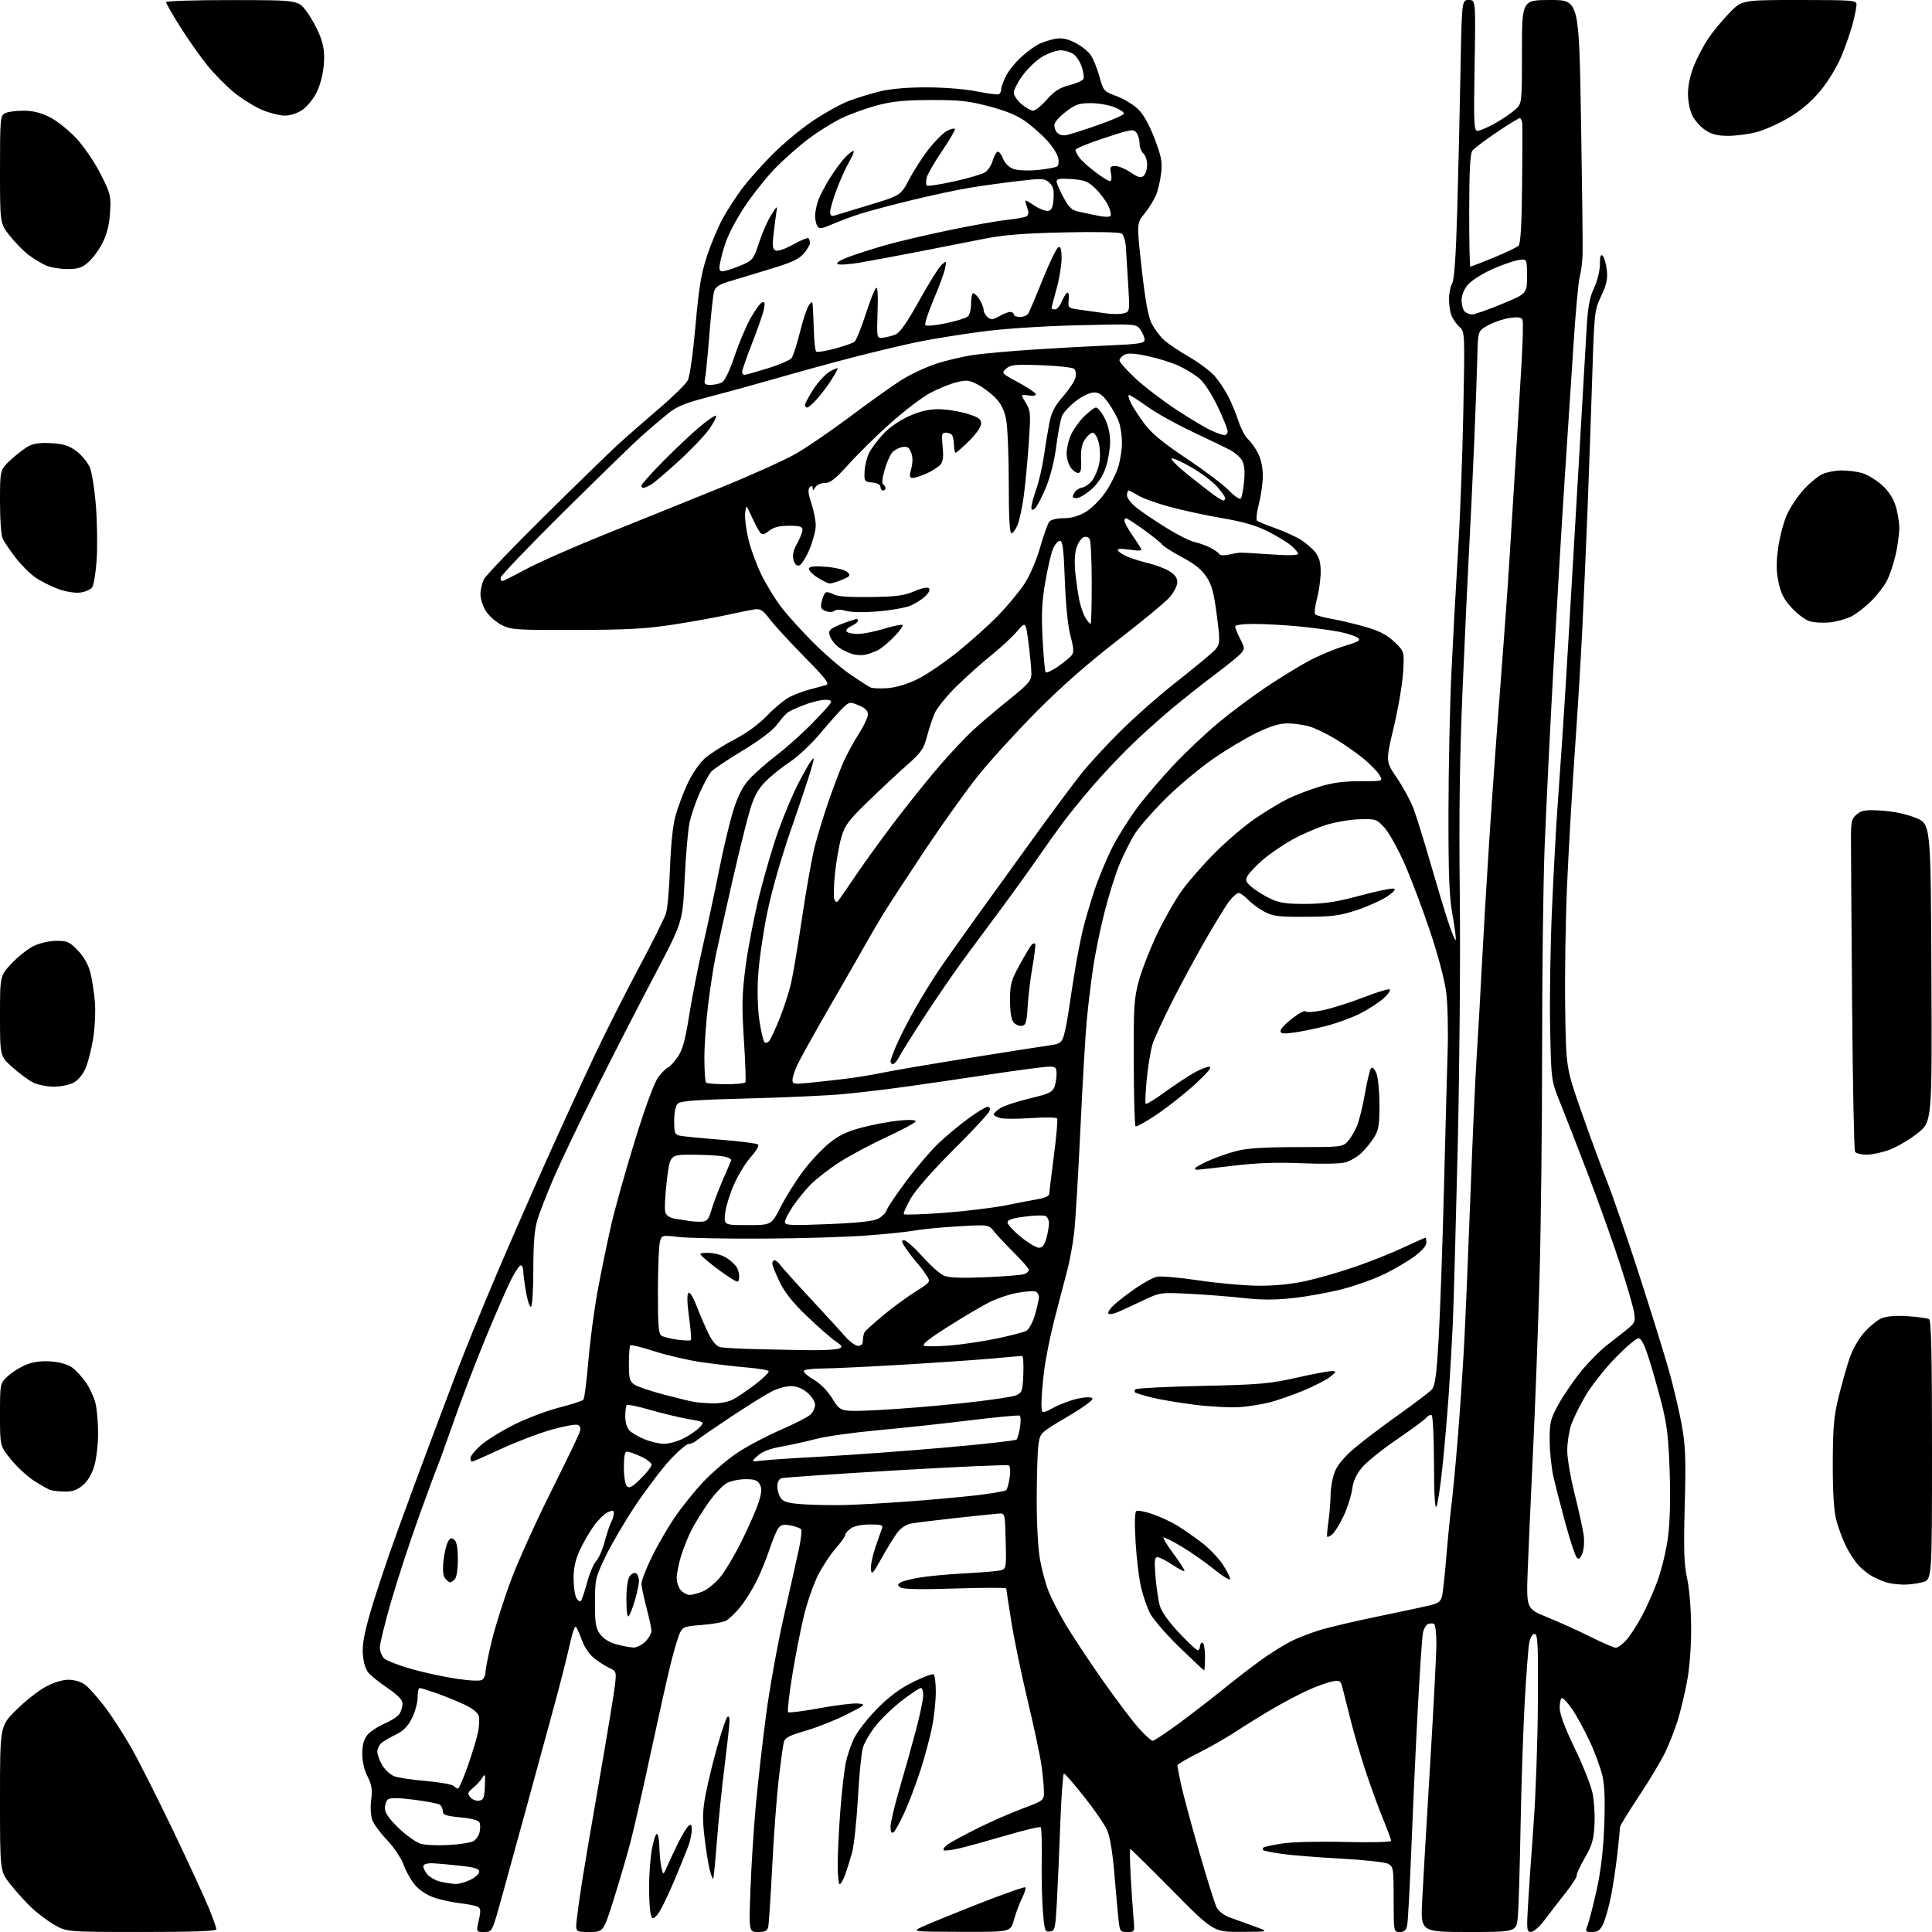 <?xml version="1.0" encoding="UTF-8" standalone="no"?>
<svg 
  version="1.1" 
  xmlns="http://www.w3.org/2000/svg" 
  xmlns:xlink="http://www.w3.org/1999/xlink" 
  xmlns:svg="http://www.w3.org/2000/svg"
  xmlns:rdf="http://www.w3.org/1999/02/22-rdf-syntax-ns#"
  xmlns:cc="http://creativecommons.org/ns#"
  xmlns:dc="http://purl.org/dc/elements/1.1/"
  viewBox="0 0 768 768"
  width="768"
  height="768"
>
<style>svg {background-color: white; }</style>"
<path stroke="none" fill="black" fill-rule="evenodd" d="M56.25,767.99C26.50,767.98 26.50,767.98 21.50,765.08C18.75,763.49 14.58,760.31 12.22,758.03C9.87,755.75 6.16,751.61 3.97,748.85C-0.00,743.82 -0.00,743.82 0.00,714.97C0.00,686.12 0.00,686.12 6.42,679.76C9.95,676.26 15.19,672.13 18.06,670.57C21.28,668.81 24.78,667.73 27.21,667.73C29.59,667.73 32.22,668.52 33.83,669.72C35.30,670.82 38.79,674.72 41.59,678.39C44.39,682.06 49.17,689.44 52.20,694.78C55.24,700.13 62.78,715.08 68.97,728.00C75.15,740.92 81.51,754.72 83.10,758.67C84.70,762.61 86.00,766.32 86.00,766.92C86.00,767.67 76.95,768.00 56.25,767.99zM192.45,768.00C189.28,768.00 189.28,768.00 190.32,763.42C191.14,759.86 191.09,758.67 190.08,758.05C189.37,757.61 186.25,756.96 183.14,756.60C180.04,756.25 175.38,755.26 172.80,754.41C170.04,753.51 166.88,751.49 165.17,749.54C163.56,747.71 161.44,744.03 160.47,741.36C159.45,738.59 156.62,734.35 153.90,731.50C151.27,728.75 148.62,725.18 148.01,723.56C147.37,721.85 147.17,718.46 147.55,715.46C148.07,711.32 147.78,709.49 146.10,706.19C144.81,703.67 144.00,700.18 144.00,697.17C144.00,693.81 144.62,691.48 145.96,689.77C147.04,688.40 150.18,686.31 152.94,685.12C155.69,683.94 158.41,682.10 158.97,681.05C159.54,679.99 160.00,678.22 160.00,677.10C160.00,675.75 158.07,673.76 154.25,671.16C151.09,669.01 147.64,666.28 146.58,665.11C145.37,663.76 144.51,661.02 144.25,657.73C143.95,653.82 144.72,649.48 147.34,640.50C149.25,633.90 153.75,620.40 157.33,610.50C160.90,600.60 166.62,585.08 170.03,576.00C173.44,566.92 178.61,553.20 181.52,545.50C184.42,537.80 191.39,520.70 197.00,507.50C202.61,494.30 212.06,472.70 218.00,459.50C223.94,446.30 232.32,428.07 236.62,419.00C240.92,409.93 248.77,394.40 254.06,384.49C259.35,374.59 264.17,364.92 264.76,362.99C265.36,361.07 266.06,352.98 266.34,345.00C266.63,336.25 267.48,328.12 268.46,324.50C269.36,321.20 271.49,315.45 273.21,311.72C274.97,307.89 277.94,303.48 280.04,301.59C282.08,299.74 287.33,296.37 291.70,294.09C296.77,291.46 301.59,287.94 304.99,284.41C307.93,281.37 311.95,278.05 313.92,277.04C315.90,276.03 319.53,274.68 322.01,274.04C324.48,273.40 327.34,272.63 328.38,272.33C329.91,271.88 328.37,269.87 319.79,261.14C314.03,255.29 307.83,248.55 306.01,246.16C303.10,242.35 302.31,241.88 299.59,242.29C297.89,242.55 293.23,243.50 289.23,244.40C285.23,245.30 275.78,247.01 268.23,248.19C256.97,249.95 249.90,250.36 229.00,250.42C205.41,250.49 203.20,250.35 199.51,248.50C197.32,247.40 194.51,244.97 193.26,243.10C192.02,241.23 191.00,238.17 191.00,236.30C191.00,234.43 191.63,231.69 192.41,230.20C193.18,228.72 204.09,217.34 216.66,204.92C229.22,192.51 242.20,179.88 245.50,176.86C248.80,173.84 256.11,167.43 261.75,162.62C267.39,157.82 272.64,152.67 273.40,151.19C274.21,149.63 275.49,140.52 276.47,129.50C277.83,114.09 278.71,108.80 281.13,101.50C282.77,96.55 285.63,89.80 287.49,86.50C289.34,83.20 292.70,78.03 294.96,75.00C297.22,71.97 302.54,65.97 306.78,61.66C311.03,57.35 318.39,51.21 323.15,48.02C327.92,44.83 334.42,41.24 337.60,40.05C340.79,38.85 346.35,37.16 349.95,36.29C354.11,35.28 360.87,34.71 368.50,34.73C375.46,34.74 383.81,35.42 388.38,36.35C392.72,37.23 396.66,37.71 397.13,37.42C397.61,37.12 398.00,36.22 398.00,35.40C398.00,34.59 398.87,32.22 399.93,30.14C400.99,28.06 403.66,24.73 405.87,22.74C408.07,20.74 411.16,18.45 412.72,17.64C414.29,16.83 417.23,15.86 419.25,15.48C422.02,14.96 424.00,15.32 427.22,16.91C429.57,18.08 432.38,20.24 433.45,21.71C434.52,23.19 436.12,27.07 437.02,30.34C438.61,36.15 438.75,36.32 443.83,38.21C446.68,39.27 450.51,41.57 452.34,43.32C454.53,45.41 456.79,49.42 458.92,55.00C461.67,62.17 462.08,64.33 461.57,68.82C461.24,71.75 460.32,75.68 459.54,77.56C458.75,79.44 456.70,82.74 454.97,84.89C451.82,88.80 451.82,88.80 453.84,106.80C455.28,119.67 456.43,125.91 457.84,128.65C458.93,130.77 461.10,133.68 462.66,135.12C464.22,136.56 468.70,139.58 472.62,141.83C476.53,144.09 481.14,147.54 482.87,149.50C484.59,151.47 487.07,155.19 488.36,157.79C489.66,160.38 491.48,164.81 492.40,167.63C493.33,170.46 495.01,173.61 496.15,174.63C497.28,175.66 499.06,178.17 500.11,180.21C501.24,182.43 502.00,185.99 502.00,189.07C502.00,191.90 501.30,196.93 500.44,200.24C499.58,203.56 499.24,206.59 499.69,206.98C500.13,207.36 503.42,208.71 507.00,209.98C510.57,211.25 515.13,213.32 517.12,214.58C519.12,215.84 521.71,218.08 522.88,219.57C524.42,221.53 525.00,223.67 524.99,227.38C524.98,230.20 524.32,234.97 523.52,237.98C522.72,240.99 522.40,243.80 522.83,244.23C523.25,244.65 526.27,245.47 529.55,246.04C532.82,246.62 538.84,248.06 542.91,249.24C548.40,250.83 551.35,252.37 554.29,255.16C558.25,258.93 558.25,258.93 557.76,267.22C557.49,271.77 555.82,281.62 554.04,289.10C550.81,302.70 550.81,302.70 555.30,309.26C557.77,312.87 560.75,318.39 561.93,321.54C563.11,324.70 566.10,334.30 568.57,342.89C571.04,351.47 574.22,362.02 575.63,366.31C577.05,370.61 578.41,373.93 578.65,373.68C578.90,373.43 578.35,369.02 577.43,363.87C576.08,356.37 575.76,348.22 575.79,323.00C575.81,305.68 576.34,280.70 576.95,267.50C577.57,254.30 578.75,232.70 579.57,219.50C580.40,206.30 581.35,181.20 581.69,163.72C582.31,131.94 582.31,131.94 580.10,129.87C578.88,128.74 577.46,126.70 576.94,125.34C576.42,123.98 576.00,121.07 576.00,118.87C576.00,116.67 576.56,113.89 577.25,112.68C578.11,111.19 578.74,101.98 579.28,83.50C579.70,68.65 580.28,43.79 580.57,28.25C581.09,0.00 581.09,0.00 583.85,0.00C586.61,0.00 586.61,0.00 586.18,26.00C585.79,49.62 585.90,52.00 587.39,52.00C588.29,52.00 591.45,50.63 594.41,48.97C597.36,47.30 600.95,44.84 602.39,43.51C605.00,41.10 605.00,41.10 605.00,20.55C605.00,0.00 605.00,0.00 616.34,0.00C627.68,0.00 627.68,0.00 628.48,47.75C628.92,74.01 629.21,97.97 629.11,101.00C629.02,104.03 628.51,108.08 627.97,110.00C627.44,111.92 626.32,124.07 625.49,137.00C624.65,149.93 623.09,173.78 622.01,190.00C620.93,206.22 618.92,239.97 617.54,265.00C616.16,290.02 614.58,322.20 614.02,336.50C613.46,350.80 613.01,386.80 613.02,416.50C613.02,446.20 612.56,487.38 611.98,508.00C611.40,528.62 610.24,559.67 609.40,577.00C608.57,594.33 607.62,615.48 607.30,624.00C606.72,639.50 606.72,639.50 615.11,642.90C619.72,644.77 627.43,648.25 632.23,650.65C637.03,653.04 641.56,655.00 642.29,655.00C643.03,655.00 644.79,653.76 646.22,652.25C647.65,650.74 650.44,646.52 652.43,642.87C654.42,639.22 657.34,632.70 658.91,628.37C660.49,624.04 662.33,616.38 663.02,611.34C663.82,605.44 664.07,596.17 663.73,585.34C663.30,571.90 662.68,566.48 660.67,558.50C659.28,553.00 656.96,544.79 655.53,540.25C653.67,534.38 652.44,532.00 651.29,532.00C650.40,532.00 646.26,535.53 642.08,539.84C637.91,544.14 632.62,550.84 630.33,554.71C628.04,558.59 625.45,563.85 624.58,566.41C623.71,568.97 623.00,573.56 623.00,576.59C623.00,579.63 624.32,587.38 625.93,593.81C627.54,600.24 629.14,607.52 629.50,610.00C629.87,612.57 629.67,615.75 629.04,617.41C628.23,619.54 627.63,620.03 626.82,619.22C626.22,618.62 624.20,612.58 622.35,605.81C620.50,599.04 618.32,590.58 617.51,587.00C616.70,583.42 616.03,576.94 616.02,572.58C616.00,565.38 616.32,564.08 619.53,558.24C621.48,554.70 625.50,548.82 628.47,545.16C631.44,541.50 636.21,536.70 639.06,534.50C641.92,532.30 645.59,529.41 647.23,528.08C649.91,525.89 650.14,525.26 649.55,521.60C649.20,519.38 646.62,510.57 643.84,502.03C641.05,493.49 635.42,477.73 631.33,467.00C627.24,456.27 622.25,443.45 620.25,438.50C616.62,429.50 616.62,429.50 616.20,408.50C615.97,396.95 616.30,375.80 616.93,361.50C617.57,347.20 618.50,329.65 619.02,322.50C619.53,315.35 620.41,302.75 620.97,294.50C621.54,286.25 622.69,267.80 623.53,253.50C624.37,239.20 626.17,208.38 627.54,185.00C628.91,161.62 630.32,137.32 630.68,131.00C631.19,122.03 631.84,118.40 633.65,114.50C634.98,111.65 635.98,107.59 635.99,105.05C636.00,101.78 636.30,100.90 637.11,101.71C637.73,102.33 638.45,104.85 638.73,107.31C639.13,110.83 638.65,113.07 636.50,117.65C633.81,123.39 633.75,124.01 632.91,150.50C632.45,165.35 631.59,189.36 631.02,203.86C630.44,218.36 629.51,239.51 628.95,250.86C628.40,262.21 627.05,284.10 625.96,299.50C624.88,314.90 623.50,338.77 622.91,352.54C622.32,366.32 621.99,388.14 622.19,401.04C622.54,424.50 622.54,424.50 628.66,442.00C632.02,451.62 636.58,464.00 638.78,469.50C640.98,475.00 646.64,491.43 651.36,506.00C656.08,520.58 661.47,537.90 663.34,544.50C665.20,551.10 667.53,560.97 668.52,566.43C670.02,574.81 670.21,579.80 669.71,598.41C669.24,616.20 669.42,621.81 670.66,627.48C671.56,631.60 672.22,639.67 672.25,647.00C672.28,654.72 671.65,662.94 670.61,668.50C669.68,673.45 668.00,680.42 666.88,684.00C665.76,687.58 663.55,693.20 661.98,696.50C660.41,699.80 655.72,707.64 651.56,713.91C647.40,720.19 644.00,725.72 644.00,726.20C644.00,726.69 643.52,731.45 642.94,736.79C642.35,742.13 641.19,749.88 640.35,754.00C639.52,758.12 638.15,762.96 637.30,764.75C636.10,767.30 635.16,768.00 632.91,768.00C630.20,768.00 630.10,767.86 631.12,765.25C631.71,763.74 633.29,757.55 634.65,751.50C636.31,744.07 637.30,735.85 637.69,726.17C638.09,716.40 637.89,710.03 637.04,706.17C636.36,703.05 634.09,696.82 632.00,692.33C629.91,687.83 626.78,682.09 625.05,679.58C623.32,677.06 621.48,675.00 620.95,675.00C620.43,675.00 620.00,676.71 620.00,678.79C620.00,681.37 621.90,686.51 625.95,694.90C629.23,701.68 632.42,709.71 633.05,712.76C633.69,715.80 634.04,721.49 633.83,725.40C633.53,731.28 632.87,733.53 630.00,738.50C628.10,741.80 626.64,744.97 626.77,745.55C626.89,746.13 624.86,749.28 622.25,752.56C619.64,755.84 615.92,760.64 614.00,763.23C612.06,765.84 609.67,767.95 608.64,767.97C606.90,768.00 606.82,767.29 607.44,756.75C607.81,750.56 608.79,736.27 609.63,725.00C610.47,713.73 611.24,692.12 611.33,677.00C611.48,653.52 611.29,649.50 610.04,649.50C609.18,649.50 608.31,650.92 607.90,653.00C607.53,654.92 606.71,665.50 606.10,676.50C605.48,687.50 604.74,709.77 604.45,726.00C604.16,742.23 603.68,758.31 603.38,761.75C602.84,768.00 602.84,768.00 583.77,768.00C564.69,768.00 564.69,768.00 565.35,755.25C565.71,748.24 567.12,724.05 568.49,701.50C569.86,678.95 570.99,657.26 570.99,653.31C571.00,649.35 570.59,645.87 570.09,645.56C569.59,645.25 568.52,645.25 567.70,645.56C566.89,645.87 565.95,647.48 565.63,649.12C565.30,650.77 564.36,664.81 563.54,680.31C562.72,695.81 561.58,720.65 561.00,735.50C560.41,750.35 559.69,763.74 559.39,765.25C558.97,767.34 558.26,768.00 556.42,768.00C554.00,768.00 554.00,768.00 554.00,755.04C554.00,742.69 553.89,742.01 551.79,740.89C550.58,740.24 542.14,739.31 533.04,738.83C523.94,738.34 513.37,737.50 509.55,736.94C505.73,736.39 502.39,735.73 502.14,735.47C501.88,735.21 501.91,734.75 502.21,734.45C502.52,734.15 505.85,733.42 509.63,732.83C513.60,732.21 524.21,731.95 534.75,732.21C545.04,732.46 553.00,732.27 553.00,731.77C553.00,731.29 551.49,727.20 549.64,722.69C547.79,718.19 544.66,709.55 542.67,703.50C540.69,697.45 538.12,688.67 536.96,684.00C535.79,679.33 534.40,673.77 533.85,671.65C532.91,667.95 532.74,667.83 529.50,668.43C527.65,668.78 523.29,670.36 519.82,671.93C516.34,673.51 509.90,676.92 505.50,679.51C501.10,682.10 494.57,686.15 491.00,688.50C487.43,690.85 480.79,694.63 476.25,696.90C471.71,699.17 468.01,701.35 468.02,701.76C468.03,702.17 468.67,705.51 469.45,709.19C470.23,712.87 473.43,724.79 476.57,735.69C479.70,746.59 482.87,756.70 483.61,758.16C484.46,759.84 486.54,761.38 489.23,762.35C491.58,763.19 495.98,764.78 499.00,765.89C504.50,767.90 504.50,767.90 493.44,767.95C482.37,768.00 482.37,768.00 466.06,751.50C457.09,742.42 449.55,735.00 449.31,735.00C449.07,735.00 449.13,739.84 449.46,745.75C449.79,751.66 450.29,759.09 450.58,762.25C451.10,768.00 451.10,768.00 448.12,768.00C445.27,768.00 445.12,767.78 444.58,762.75C444.28,759.86 443.54,751.65 442.95,744.50C442.27,736.38 441.20,730.00 440.10,727.50C439.13,725.30 435.02,719.34 430.98,714.25C426.94,709.16 423.32,705.00 422.93,705.00C422.55,705.00 421.90,713.89 421.49,724.75C421.09,735.61 420.47,749.67 420.13,756.00C419.54,766.74 419.36,767.52 417.37,767.80C415.39,768.09 415.20,767.53 414.57,759.80C414.19,755.24 413.99,745.98 414.10,739.24C414.22,732.50 414.04,726.71 413.71,726.37C413.37,726.04 407.34,727.45 400.30,729.52C393.26,731.58 384.86,733.91 381.63,734.68C378.40,735.46 375.48,735.81 375.13,735.47C374.79,735.12 375.40,734.16 376.50,733.33C377.60,732.51 382.77,729.69 388.00,727.06C393.23,724.44 401.44,720.81 406.25,719.01C415.00,715.73 415.00,715.73 414.98,712.12C414.97,710.13 414.51,705.35 413.96,701.50C413.40,697.65 410.95,686.17 408.51,675.98C406.07,665.79 403.16,651.74 402.04,644.75C400.92,637.75 400.00,631.76 400.00,631.42C400.00,631.08 390.89,631.10 379.75,631.46C366.12,631.90 359.01,631.77 358.00,631.06C356.70,630.14 356.69,629.88 357.95,629.07C358.75,628.56 362.12,627.68 365.45,627.12C368.78,626.56 376.45,625.83 382.50,625.50C388.55,625.18 394.98,624.68 396.78,624.40C400.06,623.90 400.06,623.90 399.78,612.70C399.50,601.50 399.50,601.50 397.00,601.67C395.62,601.77 387.98,602.56 380.00,603.43C372.02,604.30 364.02,605.29 362.21,605.63C360.14,606.01 358.06,607.39 356.60,609.37C355.32,611.09 352.52,615.65 350.39,619.50C347.01,625.59 346.46,626.16 346.20,623.88C346.03,622.44 346.79,618.61 347.88,615.38C348.97,612.15 350.17,608.71 350.54,607.75C351.13,606.22 350.55,606.00 345.83,606.00C342.57,606.00 339.57,606.62 338.22,607.56C337.00,608.41 336.00,609.58 336.00,610.15C336.00,610.73 334.28,613.14 332.18,615.53C330.09,617.91 326.93,622.71 325.17,626.18C323.42,629.66 320.92,636.80 319.63,642.05C318.33,647.31 316.23,657.99 314.96,665.80C313.69,673.60 312.93,680.27 313.28,680.61C313.62,680.95 319.25,680.24 325.78,679.04C332.32,677.83 339.21,677.00 341.09,677.17C344.40,677.49 344.26,677.62 336.50,681.56C332.10,683.79 324.82,686.68 320.32,687.98C313.66,689.90 312.03,690.76 311.57,692.59C311.25,693.84 310.35,700.40 309.56,707.18C308.76,713.96 307.61,729.41 306.99,741.51C306.37,753.60 305.66,764.51 305.41,765.75C305.04,767.59 304.30,768.00 301.32,768.00C297.69,768.00 297.69,768.00 298.33,750.75C298.68,741.26 299.66,726.08 300.51,717.00C301.35,707.92 303.17,691.95 304.56,681.50C305.94,671.05 309.11,653.50 311.60,642.50C314.09,631.50 316.78,619.44 317.59,615.69C318.39,611.95 318.80,608.48 318.49,607.98C318.18,607.49 316.30,606.77 314.30,606.40C311.45,605.86 310.40,606.10 309.37,607.50C308.65,608.49 307.09,612.26 305.89,615.90C304.70,619.53 302.38,625.20 300.74,628.50C299.11,631.80 296.21,636.41 294.32,638.75C292.42,641.09 289.88,643.54 288.68,644.20C287.48,644.85 283.13,645.64 279.01,645.95C272.12,646.46 271.42,646.72 270.24,649.17C269.54,650.64 267.87,656.27 266.54,661.67C265.20,667.08 261.60,683.20 258.53,697.50C255.47,711.80 251.84,727.72 250.47,732.89C249.10,738.05 246.15,748.06 243.92,755.14C239.86,768.00 239.86,768.00 234.29,768.00C228.72,768.00 228.72,768.00 229.30,762.75C229.63,759.86 230.56,753.23 231.37,748.00C232.19,742.77 235.32,724.33 238.34,707.00C241.35,689.67 244.10,672.99 244.45,669.93C245.07,664.61 244.98,664.31 242.45,663.16C241.00,662.50 238.30,660.81 236.46,659.40C234.43,657.85 232.43,655.00 231.39,652.17C230.44,649.60 229.34,647.11 228.93,646.64C228.52,646.17 227.43,649.32 226.50,653.64C225.57,657.96 222.86,668.70 220.46,677.50C218.07,686.30 213.16,704.30 209.55,717.50C205.94,730.70 201.33,747.46 199.31,754.75C195.63,768.00 195.63,768.00 192.45,768.00zM382.12,767.94C362.50,767.88 362.50,767.88 366.50,765.97C368.70,764.93 378.72,760.83 388.76,756.88C398.81,752.93 407.28,749.94 407.58,750.25C407.89,750.56 407.28,752.54 406.23,754.65C405.18,756.77 403.74,760.64 403.03,763.25C401.74,768.00 401.74,768.00 382.12,767.94zM261.05,761.46C259.38,762.97 259.21,762.92 258.64,760.79C258.30,759.53 258.02,754.71 258.01,750.08C258.01,745.45 258.50,738.81 259.10,735.33C259.71,731.85 260.61,729.00 261.10,729.00C261.60,729.00 262.05,731.36 262.12,734.25C262.18,737.14 262.55,740.85 262.94,742.50C263.63,745.50 263.63,745.50 265.16,742.00C266.00,740.08 267.96,735.90 269.52,732.73C271.07,729.56 272.94,726.46 273.67,725.86C274.72,724.99 275.00,725.29 275.00,727.23C275.00,728.59 274.49,731.23 273.87,733.10C273.25,734.97 270.51,741.75 267.79,748.17C265.07,754.59 262.03,760.57 261.05,761.46zM181.00,748.90C182.38,748.95 185.07,748.21 187.00,747.25C188.93,746.29 190.50,744.83 190.50,744.00C190.50,742.87 188.63,742.29 183.00,741.67C178.88,741.22 173.97,740.77 172.10,740.67C170.24,740.58 168.53,740.99 168.32,741.60C168.11,742.20 168.75,743.70 169.74,744.93C170.74,746.16 173.11,747.53 175.02,747.98C176.94,748.43 179.62,748.84 181.00,748.90zM333.80,749.00C333.36,749.00 333.00,745.49 333.00,741.20C333.00,736.91 333.46,727.35 334.03,719.95C334.60,712.55 335.55,704.02 336.15,701.00C336.75,697.98 338.32,693.34 339.66,690.70C340.99,688.06 345.10,682.85 348.79,679.12C353.42,674.43 357.78,671.20 362.86,668.68C366.91,666.67 370.62,665.27 371.11,665.57C371.60,665.87 372.00,668.98 372.00,672.47C372.00,675.97 371.36,682.13 370.59,686.16C369.81,690.20 367.74,697.96 365.99,703.41C364.24,708.86 361.33,716.56 359.52,720.53C357.71,724.49 355.73,728.05 355.12,728.43C354.39,728.88 354.00,728.08 354.00,726.15C354.00,724.52 355.63,717.63 357.63,710.84C359.63,704.05 362.56,693.62 364.13,687.65C365.71,681.68 367.00,675.49 367.00,673.90C367.00,672.30 366.58,671.00 366.06,671.00C365.54,671.00 362.30,673.14 358.85,675.75C355.41,678.36 350.68,682.85 348.35,685.72C346.02,688.59 343.62,692.64 343.02,694.72C342.41,696.80 341.51,705.92 341.01,715.00C340.51,724.08 339.47,733.75 338.70,736.50C337.94,739.25 336.70,743.19 335.95,745.25C335.21,747.31 334.24,749.00 333.80,749.00zM283.49,746.84C283.29,747.04 282.68,745.47 282.13,743.35C281.58,741.23 280.65,735.40 280.06,730.38C279.19,722.96 279.28,719.76 280.53,713.16C281.38,708.70 283.45,700.20 285.13,694.28C286.82,688.35 288.60,683.07 289.10,682.55C289.65,681.97 290.00,682.56 290.00,684.05C290.00,685.40 289.11,693.48 288.04,702.00C286.96,710.52 285.58,724.02 284.97,731.99C284.36,739.96 283.69,746.64 283.49,746.84zM178.37,733.42C182.69,733.16 187.08,732.49 188.11,731.94C189.13,731.39 190.26,729.83 190.60,728.47C190.94,727.12 190.97,725.36 190.66,724.57C190.30,723.61 187.77,722.90 183.06,722.44C177.17,721.86 176.00,721.44 176.00,719.93C176.00,718.93 175.44,717.77 174.75,717.34C174.06,716.92 169.45,716.05 164.50,715.41C158.52,714.65 155.08,714.59 154.25,715.25C153.56,715.80 153.00,717.40 153.00,718.82C153.00,720.62 154.63,722.96 158.43,726.65C161.42,729.54 165.36,732.35 167.18,732.90C169.01,733.45 174.04,733.68 178.37,733.42zM190.41,715.80C192.20,715.54 192.54,714.72 192.75,710.00C192.96,705.45 192.81,704.84 191.86,706.50C191.23,707.60 189.56,709.46 188.14,710.63C185.88,712.49 185.73,712.97 186.94,714.43C187.70,715.35 189.26,715.96 190.41,715.80zM182.08,711.00C182.45,711.00 184.15,707.06 185.86,702.25C187.57,697.44 189.41,691.45 189.94,688.95C190.48,686.45 190.66,683.42 190.35,682.22C189.99,680.84 187.89,679.15 184.64,677.61C181.81,676.28 176.82,674.24 173.53,673.09C170.25,671.94 167.22,671.00 166.78,671.00C166.35,671.00 166.00,672.70 166.00,674.79C166.00,676.87 164.99,680.58 163.75,683.04C162.14,686.24 160.33,688.07 157.38,689.50C155.12,690.60 152.53,692.12 151.63,692.87C150.74,693.63 150.00,695.20 150.00,696.37C150.01,697.54 150.91,699.97 152.00,701.77C153.10,703.58 155.23,705.52 156.73,706.09C158.23,706.66 163.91,707.51 169.35,707.98C174.79,708.46 179.73,709.33 180.32,709.92C180.91,710.51 181.70,711.00 182.08,711.00zM458.20,692.00C458.76,692.00 463.33,688.98 468.36,685.29C473.38,681.60 481.99,674.94 487.50,670.49C493.00,666.04 500.20,660.57 503.50,658.34C506.80,656.11 511.30,653.38 513.50,652.28C515.70,651.18 520.42,649.34 524.00,648.19C527.58,647.04 538.38,644.49 548.00,642.51C557.62,640.54 567.14,638.49 569.14,637.96C572.17,637.15 572.88,636.44 573.38,633.74C573.71,631.96 574.44,624.88 575.01,618.00C575.58,611.12 576.48,602.12 577.00,598.00C577.52,593.88 578.63,582.17 579.46,572.00C580.29,561.83 581.43,545.17 581.98,535.00C582.53,524.83 583.66,498.27 584.49,476.00C585.31,453.73 586.43,428.75 586.97,420.50C587.51,412.25 588.44,396.05 589.02,384.50C589.61,372.95 590.96,350.00 592.04,333.50C593.11,317.00 595.09,289.55 596.43,272.50C597.76,255.45 599.34,233.62 599.93,224.00C600.53,214.38 601.69,195.70 602.51,182.50C603.34,169.30 604.41,151.76 604.88,143.51C605.36,135.27 605.52,127.90 605.23,127.15C604.83,126.13 603.54,125.93 600.21,126.38C597.75,126.72 593.88,128.02 591.62,129.27C587.50,131.53 587.50,131.53 587.27,141.52C587.14,147.01 586.57,162.75 585.99,176.50C585.40,190.25 584.52,208.93 584.01,218.00C583.51,227.07 582.35,251.82 581.44,273.00C580.24,301.03 579.93,323.60 580.29,356.00C580.57,380.96 580.19,425.32 579.44,457.00C578.70,488.07 577.83,519.35 577.50,526.50C577.17,533.65 576.45,546.02 575.91,554.00C575.36,561.98 574.24,574.98 573.42,582.90C572.60,590.82 571.51,598.02 570.99,598.90C570.39,599.93 570.05,593.87 570.03,581.81C570.01,571.53 569.60,562.87 569.11,562.57C568.63,562.27 567.64,562.73 566.93,563.59C566.21,564.45 560.98,568.32 555.30,572.18C549.62,576.05 543.44,581.00 541.57,583.19C539.15,586.02 537.97,588.56 537.50,592.01C537.13,594.67 535.59,599.47 534.08,602.67C532.56,605.88 530.56,609.13 529.63,609.89C528.71,610.66 527.79,611.11 527.60,610.89C527.41,610.68 527.61,608.02 528.05,605.00C528.49,601.98 528.89,597.15 528.93,594.27C528.97,591.39 529.73,587.21 530.63,584.98C531.68,582.35 534.44,579.06 538.40,575.69C541.79,572.82 549.73,566.81 556.05,562.32C562.36,557.84 568.27,553.35 569.18,552.34C570.48,550.88 571.04,546.67 571.89,532.00C572.48,521.83 573.42,495.27 573.98,473.00C574.54,450.73 575.21,425.83 575.46,417.68C575.72,409.53 575.47,399.18 574.92,394.68C574.32,389.82 571.74,380.00 568.57,370.50C565.63,361.70 561.06,349.55 558.40,343.50C555.74,337.45 552.12,330.93 550.35,329.00C547.27,325.64 546.89,325.51 540.56,325.66C536.94,325.74 530.94,326.75 527.24,327.89C523.53,329.04 517.35,331.74 513.50,333.89C509.65,336.04 504.35,339.69 501.73,342.00C499.11,344.31 496.47,347.12 495.88,348.23C494.96,349.94 495.25,350.65 497.65,352.69C499.22,354.02 502.52,356.07 505.00,357.23C508.63,358.95 511.34,359.35 519.00,359.32C526.43,359.28 531.08,358.58 540.38,356.09C546.91,354.34 552.99,353.05 553.88,353.23C555.02,353.46 554.30,354.37 551.50,356.30C549.30,357.81 543.90,360.25 539.50,361.72C532.60,364.02 529.78,364.39 519.00,364.44C508.04,364.49 506.01,364.23 502.50,362.35C500.30,361.16 497.41,359.03 496.08,357.60C494.74,356.17 493.08,355.00 492.38,355.00C491.68,355.00 489.99,356.46 488.63,358.25C487.27,360.04 482.93,367.12 478.98,374.00C475.03,380.88 469.08,391.90 465.76,398.50C462.45,405.10 459.11,412.28 458.34,414.47C457.56,416.65 456.48,422.90 455.92,428.34C455.36,433.78 455.14,438.47 455.43,438.76C455.71,439.05 459.00,437.07 462.72,434.36C466.45,431.66 471.61,428.22 474.18,426.72C476.75,425.22 479.68,424.02 480.68,424.05C481.94,424.08 480.34,426.10 475.50,430.61C471.65,434.19 464.79,439.65 460.26,442.74C455.73,445.82 451.73,448.07 451.39,447.72C451.04,447.38 450.72,435.93 450.68,422.30C450.61,399.67 450.79,396.81 452.80,389.59C454.01,385.23 457.25,376.97 459.99,371.22C462.74,365.48 467.11,357.79 469.72,354.14C472.32,350.49 478.32,343.63 483.05,338.90C487.78,334.17 494.99,328.05 499.07,325.29C503.16,322.54 508.76,319.14 511.53,317.74C514.29,316.34 519.91,314.15 524.03,312.87C529.59,311.14 533.85,310.54 540.68,310.55C549.86,310.57 549.86,310.57 548.32,308.03C547.48,306.64 544.64,303.73 542.02,301.56C539.39,299.39 534.39,295.90 530.91,293.79C527.43,291.69 522.76,289.44 520.54,288.79C518.32,288.15 514.48,287.59 512.00,287.56C508.79,287.52 505.29,288.56 499.75,291.20C495.49,293.23 487.62,297.93 482.25,301.64C476.89,305.35 468.39,312.46 463.38,317.44C458.36,322.42 452.86,328.70 451.16,331.39C449.46,334.08 446.70,339.56 445.03,343.57C443.37,347.58 440.64,356.31 438.97,362.96C437.30,369.62 435.29,379.44 434.51,384.78C433.72,390.13 432.62,399.23 432.06,405.00C431.49,410.77 430.34,430.35 429.49,448.50C428.64,466.65 427.52,485.32 426.99,490.00C426.47,494.68 425.12,501.88 424.00,506.00C422.89,510.12 420.65,518.67 419.03,525.00C417.41,531.33 415.62,540.31 415.04,544.97C414.47,549.63 414.00,555.40 414.00,557.79C414.00,562.12 414.00,562.12 418.75,559.59C421.36,558.19 425.71,556.57 428.41,555.98C431.41,555.33 433.68,555.28 434.24,555.84C434.81,556.41 430.96,559.25 424.33,563.17C413.55,569.53 413.50,569.59 412.82,574.03C412.45,576.49 412.13,586.15 412.11,595.50C412.09,605.66 412.62,615.52 413.43,620.00C414.18,624.12 415.70,629.79 416.82,632.59C417.93,635.39 420.95,641.24 423.52,645.59C426.09,649.94 432.66,659.88 438.13,667.68C443.60,675.48 450.12,684.14 452.63,686.93C455.13,689.72 457.64,692.00 458.20,692.00zM191.75,667.70C192.44,667.18 193.00,665.80 193.00,664.63C193.00,663.46 194.13,657.84 195.51,652.14C196.89,646.45 200.32,635.65 203.13,628.14C205.93,620.64 213.08,604.83 219.00,593.00C224.92,581.17 230.07,570.49 230.45,569.25C230.93,567.67 230.67,566.81 229.59,566.40C228.74,566.07 223.93,566.98 218.90,568.42C213.88,569.86 204.94,573.28 199.05,576.02C193.16,578.76 188.04,581.00 187.67,581.00C187.30,581.00 187.00,580.38 187.00,579.62C187.00,578.86 188.79,576.61 190.98,574.64C193.17,572.66 199.11,568.95 204.18,566.41C209.25,563.86 217.38,560.77 222.25,559.54C227.11,558.31 231.45,556.90 231.89,556.40C232.33,555.91 233.21,549.09 233.86,541.25C234.50,533.42 236.16,520.82 237.55,513.25C238.94,505.69 241.37,493.88 242.95,487.00C244.53,480.12 248.83,464.82 252.50,453.00C256.67,439.56 260.12,430.25 261.69,428.18C263.08,426.35 264.80,424.63 265.52,424.35C266.24,424.08 267.98,422.20 269.38,420.18C271.35,417.32 272.38,413.60 273.98,403.50C275.12,396.35 277.60,383.75 279.51,375.49C281.41,367.24 284.31,353.70 285.95,345.39C287.60,337.09 290.11,326.60 291.53,322.08C293.36,316.30 295.22,312.65 297.81,309.79C299.83,307.55 304.86,303.14 308.99,299.98C313.12,296.82 319.88,290.70 324.00,286.37C331.27,278.74 331.42,278.49 328.78,278.19C327.28,278.01 323.46,278.83 320.28,280.00C317.10,281.16 313.82,282.65 313.00,283.31C312.18,283.96 310.26,286.16 308.75,288.19C307.06,290.44 301.79,294.41 295.21,298.37C289.28,301.95 283.69,305.69 282.78,306.69C281.88,307.69 279.80,311.49 278.17,315.13C276.53,318.78 274.69,324.18 274.08,327.14C273.46,330.09 272.60,340.16 272.16,349.51C271.36,366.50 271.36,366.50 260.30,387.50C254.21,399.05 243.81,419.30 237.20,432.50C230.58,445.70 222.92,461.72 220.17,468.10C217.42,474.48 214.46,482.10 213.58,485.03C212.46,488.81 212.00,494.52 212.00,504.62C212.00,512.47 211.60,519.13 211.10,519.44C210.61,519.74 209.71,517.14 209.10,513.66C208.50,510.18 208.00,506.36 208.00,505.17C208.00,503.98 207.56,503.00 207.01,503.00C206.47,503.00 204.73,505.59 203.13,508.75C201.54,511.91 197.07,522.15 193.20,531.50C189.33,540.85 183.64,555.70 180.56,564.50C177.48,573.30 174.47,581.62 173.87,583.00C173.27,584.38 169.90,593.50 166.38,603.29C162.86,613.07 157.96,628.05 155.49,636.58C153.02,645.11 151.00,653.35 151.00,654.89C151.00,656.43 151.80,658.41 152.77,659.29C153.74,660.17 158.58,662.04 163.52,663.45C168.46,664.86 176.55,666.60 181.50,667.33C187.24,668.17 190.95,668.31 191.75,667.70zM478.65,664.00C478.46,664.00 474.03,659.84 468.79,654.75C463.56,649.66 458.31,643.60 457.13,641.27C455.95,638.95 454.33,634.22 453.54,630.77C452.74,627.32 451.78,619.28 451.41,612.89C450.96,605.34 451.08,601.07 451.74,600.66C452.31,600.31 455.23,600.87 458.24,601.91C461.25,602.95 465.69,605.02 468.11,606.52C470.52,608.02 474.85,611.04 477.72,613.22C480.59,615.41 484.31,619.26 485.97,621.77C487.64,624.29 489.00,626.94 489.00,627.67C489.00,628.40 486.19,626.71 482.75,623.92C479.31,621.13 473.45,617.02 469.72,614.79C465.99,612.56 462.73,610.94 462.48,611.19C462.22,611.44 464.10,614.45 466.64,617.86C469.18,621.28 471.07,624.27 470.83,624.50C470.60,624.73 468.41,623.59 465.96,621.96C463.51,620.34 460.87,619.01 460.10,619.00C458.97,619.00 458.82,620.48 459.33,626.75C459.68,631.01 460.44,636.21 461.04,638.29C461.72,640.68 464.56,644.67 468.68,649.04C472.29,652.87 475.64,656.00 476.12,656.00C476.60,656.00 477.00,655.33 477.00,654.50C477.00,653.67 477.45,653.00 478.00,653.00C478.55,653.00 479.00,655.48 479.00,658.50C479.00,661.52 478.84,664.00 478.65,664.00zM251.80,654.92C253.06,654.96 255.20,653.90 256.55,652.55C257.90,651.20 258.99,649.28 258.98,648.30C258.96,647.31 258.06,643.16 256.98,639.07C255.89,634.98 255.00,630.68 255.00,629.51C255.00,628.35 256.78,623.72 258.95,619.23C261.12,614.73 265.20,607.65 268.01,603.48C270.82,599.31 276.02,592.84 279.55,589.09C283.08,585.35 289.12,580.17 292.96,577.60C296.79,575.02 304.50,570.94 310.08,568.51C315.65,566.09 321.07,563.34 322.11,562.40C323.15,561.46 324.00,559.67 324.00,558.43C324.00,557.14 322.68,555.07 320.92,553.59C318.91,551.89 316.65,551.00 314.38,551.00C312.48,551.00 309.04,551.96 306.74,553.13C304.44,554.30 297.15,558.85 290.53,563.24C283.91,567.63 277.79,571.84 276.92,572.61C276.05,573.37 274.64,574.00 273.79,574.00C272.93,574.00 269.59,576.84 266.36,580.31C263.14,583.78 256.98,591.90 252.67,598.34C248.36,604.79 242.97,613.99 240.68,618.78C236.68,627.15 236.51,627.89 236.51,637.17C236.50,645.43 236.81,647.26 238.59,649.67C239.92,651.47 242.30,652.93 245.09,653.67C247.52,654.31 250.53,654.88 251.80,654.92zM249.91,642.45C249.36,643.02 249.00,640.43 249.00,635.89C249.00,631.17 249.50,627.70 250.35,626.54C251.09,625.52 252.21,625.01 252.85,625.41C253.48,625.80 254.00,627.13 254.00,628.38C254.00,629.62 253.28,633.08 252.41,636.07C251.53,639.06 250.41,641.93 249.91,642.45zM230.92,636.36C231.33,635.89 232.44,632.58 233.40,629.00C234.36,625.42 235.98,621.59 237.02,620.49C238.05,619.38 239.57,615.93 240.38,612.81C241.19,609.69 242.34,606.24 242.93,605.14C243.52,604.03 244.00,602.44 244.00,601.59C244.00,600.32 243.57,600.24 241.58,601.15C240.25,601.75 237.77,604.19 236.06,606.56C234.36,608.93 231.85,613.26 230.49,616.19C228.76,619.91 228.02,623.24 228.01,627.32C228.00,630.51 228.49,634.05 229.09,635.17C229.69,636.30 230.52,636.83 230.92,636.36zM274.19,634.00C275.22,634.00 277.54,633.38 279.34,632.63C281.15,631.88 284.19,629.43 286.10,627.19C288.02,624.95 291.90,618.48 294.72,612.81C297.54,607.14 300.60,600.18 301.51,597.34C302.79,593.36 302.91,591.71 302.05,590.09C301.17,588.44 299.97,588.00 296.42,588.00C293.93,588.00 290.60,588.67 289.00,589.50C287.41,590.32 284.11,593.81 281.67,597.25C279.23,600.69 276.11,605.75 274.73,608.50C273.35,611.25 271.50,615.94 270.61,618.93C269.73,621.92 269.00,625.71 269.00,627.35C269.00,629.00 269.74,631.17 270.65,632.17C271.57,633.18 273.15,634.00 274.19,634.00zM756.50,629.91C754.30,629.86 751.37,629.48 749.99,629.07C748.61,628.65 746.14,627.60 744.49,626.74C742.85,625.88 740.31,623.90 738.86,622.34C737.40,620.78 735.10,617.25 733.74,614.50C732.39,611.75 730.65,607.02 729.89,604.00C728.97,600.34 728.53,592.81 728.56,581.50C728.61,567.46 729.00,562.93 730.83,555.50C732.05,550.55 733.96,543.72 735.08,540.33C736.30,536.61 738.67,532.39 741.02,529.71C743.17,527.27 746.31,524.70 747.99,524.01C749.93,523.20 753.70,522.91 758.36,523.21C762.38,523.47 766.19,524.00 766.84,524.40C767.70,524.93 768.00,538.49 768.00,576.51C768.00,627.91 768.00,627.91 764.25,628.95C762.19,629.52 758.70,629.95 756.50,629.91zM178.92,629.00C178.55,629.00 177.68,628.32 176.98,627.48C176.14,626.47 175.91,624.18 176.28,620.57C176.59,617.60 177.36,614.20 177.99,613.02C178.91,611.30 179.42,611.11 180.57,612.06C181.55,612.87 182.00,615.35 182.00,619.92C182.00,623.78 181.49,627.11 180.80,627.80C180.14,628.46 179.30,629.00 178.92,629.00zM336.00,598.27C340.68,598.14 351.48,597.54 360.00,596.93C368.52,596.33 380.84,595.23 387.37,594.49C393.90,593.76 399.58,592.78 400.00,592.33C400.41,591.87 401.03,589.61 401.37,587.31C401.73,584.92 401.58,582.86 401.02,582.51C400.48,582.18 380.34,583.07 356.27,584.49C332.20,585.91 311.71,587.31 310.75,587.60C309.64,587.94 309.00,589.14 309.00,590.88C309.00,592.38 309.64,594.49 310.42,595.56C311.54,597.10 313.43,597.60 319.67,598.00C323.98,598.27 331.32,598.40 336.00,598.27zM25.67,592.92C23.38,592.88 20.82,592.60 20.00,592.30C19.18,592.01 16.33,590.40 13.69,588.74C11.04,587.07 6.88,583.26 4.44,580.26C0.00,574.82 0.00,574.82 0.00,562.35C0.00,549.89 0.00,549.89 3.23,546.94C5.00,545.32 8.37,543.26 10.70,542.37C13.54,541.29 16.80,540.90 20.52,541.21C23.93,541.49 27.13,542.45 28.79,543.68C30.28,544.79 32.71,547.45 34.18,549.60C35.66,551.74 37.35,555.39 37.93,557.69C38.52,560.00 39.00,565.43 39.00,569.76C39.00,574.09 38.32,579.93 37.48,582.74C36.52,585.99 34.85,588.79 32.91,590.42C30.63,592.34 28.77,592.98 25.67,592.92zM254.71,587.80C257.07,585.48 259.00,582.98 259.00,582.24C259.00,581.51 257.09,580.03 254.75,578.97C252.41,577.91 249.94,577.03 249.25,577.02C248.38,577.01 248.00,578.91 248.00,583.30C248.00,586.88 248.52,590.12 249.21,590.81C250.15,591.75 251.35,591.09 254.71,587.80zM303.00,580.59C305.48,580.29 316.50,579.56 327.50,578.97C338.50,578.38 360.08,576.79 375.45,575.45C390.82,574.10 403.71,572.66 404.10,572.25C404.48,571.84 405.10,569.63 405.47,567.35C405.84,565.07 405.77,563.00 405.32,562.74C404.87,562.49 395.95,563.33 385.50,564.61C375.05,565.90 358.62,567.67 349.00,568.54C339.38,569.42 328.35,570.96 324.50,571.98C320.65,572.99 314.42,574.37 310.65,575.04C305.98,575.87 302.96,577.04 301.15,578.70C298.50,581.14 298.50,581.14 303.00,580.59zM263.89,573.94C265.76,573.97 269.24,573.02 271.63,571.83C274.02,570.64 276.91,568.66 278.05,567.44C280.13,565.23 280.13,565.23 273.59,564.09C270.00,563.46 263.16,561.82 258.39,560.44C253.63,559.06 249.47,558.20 249.14,558.53C248.81,558.85 248.55,560.89 248.55,563.05C248.55,565.44 249.22,567.65 250.28,568.71C251.23,569.66 253.92,571.22 256.26,572.16C258.59,573.11 262.03,573.91 263.89,573.94zM348.31,560.56C356.11,560.21 371.27,558.98 382.00,557.85C392.73,556.71 402.62,555.27 404.00,554.63C406.28,553.58 406.53,552.85 406.79,546.24C406.96,542.26 406.73,539.00 406.29,539.00C405.86,539.00 400.77,539.44 395.00,539.98C389.23,540.52 373.02,541.64 359.00,542.48C344.98,543.31 330.49,544.00 326.81,544.00C323.13,544.00 319.87,544.41 319.56,544.90C319.25,545.40 320.98,546.97 323.41,548.39C326.17,550.01 328.98,552.88 330.96,556.10C334.12,561.22 334.12,561.22 348.31,560.56zM493.00,559.34C489.43,559.62 481.35,559.20 475.06,558.43C468.76,557.65 460.91,556.32 457.61,555.48C454.31,554.63 451.40,553.73 451.14,553.47C450.88,553.21 451.00,552.66 451.41,552.25C451.82,551.84 463.71,551.24 477.83,550.92C500.76,550.41 504.76,550.06 515.33,547.67C521.84,546.20 528.14,545.02 529.33,545.04C531.39,545.07 531.37,545.18 528.77,547.29C527.26,548.50 522.54,550.95 518.27,552.72C513.99,554.49 508.02,556.59 505.00,557.39C501.98,558.20 496.57,559.07 493.00,559.34zM283.30,557.86C286.05,557.94 289.47,557.30 291.30,556.35C293.06,555.45 297.09,552.72 300.27,550.28C303.44,547.85 305.81,545.50 305.54,545.06C305.27,544.62 301.32,543.95 296.77,543.58C292.22,543.20 284.18,542.26 278.90,541.50C273.62,540.73 265.21,538.78 260.20,537.17C255.19,535.56 250.85,534.49 250.55,534.79C250.25,535.09 250.00,538.40 250.00,542.14C250.00,548.12 250.28,549.14 252.27,550.44C253.51,551.25 258.80,553.04 264.02,554.40C269.23,555.77 274.62,557.07 276.00,557.30C277.38,557.54 280.66,557.79 283.30,557.86zM321.50,536.72C327.00,536.79 332.36,536.52 333.41,536.11C335.12,535.44 334.97,535.12 331.91,532.99C330.03,531.68 324.95,527.21 320.62,523.05C315.10,517.76 311.88,513.70 309.87,509.50C308.29,506.20 307.00,502.94 307.00,502.25C307.00,501.56 307.42,501.00 307.94,501.00C308.46,501.00 309.47,501.83 310.19,502.86C310.91,503.88 316.27,509.84 322.10,516.11C327.93,522.37 334.17,529.19 335.96,531.25C337.74,533.31 340.06,535.00 341.10,535.00C342.40,535.00 343.00,534.29 343.02,532.75C343.02,531.51 343.36,530.02 343.77,529.44C344.17,528.86 347.43,525.93 351.00,522.94C354.58,519.95 360.31,515.73 363.74,513.56C369.98,509.61 369.98,509.61 368.36,507.06C367.47,505.65 365.75,503.38 364.53,502.00C363.32,500.62 361.32,498.04 360.09,496.25C358.33,493.68 358.18,493.00 359.37,493.00C360.20,493.00 363.48,495.91 366.67,499.47C369.85,503.03 373.73,506.48 375.30,507.12C377.26,507.94 382.36,508.12 391.82,507.72C399.34,507.39 406.29,506.83 407.25,506.46C408.21,506.09 409.00,505.35 409.00,504.83C409.00,504.30 406.41,501.30 403.25,498.16C400.09,495.02 396.48,491.17 395.23,489.61C392.96,486.78 392.96,486.78 380.73,487.50C374.00,487.90 366.25,488.65 363.50,489.17C360.75,489.68 351.98,490.59 344.00,491.17C336.02,491.76 317.57,492.30 303.00,492.37C288.43,492.44 273.47,492.15 269.78,491.72C263.05,490.95 263.05,490.95 262.31,493.72C261.90,495.25 261.55,504.05 261.53,513.28C261.51,526.90 261.77,530.23 262.95,530.97C263.75,531.46 266.59,532.17 269.27,532.54C271.94,532.90 274.35,532.99 274.62,532.72C274.89,532.45 274.56,528.33 273.90,523.57C273.15,518.21 273.04,514.56 273.62,513.98C274.20,513.40 275.47,515.42 276.96,519.27C278.28,522.70 280.41,527.63 281.69,530.23C283.17,533.25 284.83,535.16 286.26,535.49C287.49,535.77 293.68,536.14 300.00,536.29C306.32,536.45 316.00,536.64 321.50,536.72zM377.79,534.84C382.58,534.44 390.90,533.19 396.29,532.07C401.67,530.95 406.93,529.57 407.97,529.02C409.04,528.44 410.53,525.68 411.43,522.60C412.29,519.63 413.00,516.46 413.00,515.56C413.00,514.67 412.37,513.70 411.60,513.40C410.83,513.10 407.57,513.34 404.35,513.93C401.13,514.51 396.02,516.26 393.00,517.81C389.98,519.35 382.61,523.72 376.64,527.51C368.96,532.37 366.26,534.56 367.43,534.98C368.34,535.30 373.01,535.23 377.79,534.84zM444.30,521.60C442.55,522.36 440.87,522.61 440.59,522.14C440.30,521.68 441.29,520.16 442.79,518.76C444.28,517.36 448.12,514.39 451.33,512.17C454.53,509.94 458.40,507.85 459.92,507.52C461.44,507.18 468.94,507.84 476.59,508.99C484.24,510.13 495.00,511.08 500.50,511.10C507.03,511.13 513.62,510.44 519.50,509.13C524.45,508.02 533.23,505.47 539.00,503.47C544.78,501.47 553.27,498.07 557.89,495.91C562.50,493.76 566.44,492.00 566.64,492.00C566.84,492.00 567.00,492.90 567.00,493.99C567.00,495.21 565.16,497.33 562.25,499.46C559.64,501.37 554.29,504.51 550.37,506.44C546.45,508.37 538.97,511.05 533.76,512.41C528.55,513.76 519.75,515.37 514.21,515.98C506.86,516.79 501.48,516.79 494.32,515.99C488.92,515.38 479.25,514.63 472.83,514.31C461.22,513.73 461.14,513.75 454.33,516.98C450.58,518.76 446.06,520.84 444.30,521.60zM293.81,508.11C293.52,510.01 293.25,509.96 289.00,507.11C286.52,505.46 282.93,502.75 281.00,501.09C277.50,498.08 277.50,498.08 281.50,498.04C283.76,498.02 286.89,498.85 288.69,499.95C290.44,501.02 292.38,502.84 293.00,504.00C293.62,505.16 293.98,507.01 293.81,508.11zM412.99,496.00C414.35,496.00 415.21,494.92 415.95,492.25C416.52,490.19 416.99,487.47 416.99,486.22C417.00,484.96 416.32,483.67 415.48,483.35C414.64,483.03 410.93,483.16 407.23,483.64C402.44,484.25 400.50,484.91 400.50,485.94C400.50,486.73 402.88,489.32 405.79,491.69C408.70,494.06 411.94,496.00 412.99,496.00zM297.19,487.00C306.66,487.00 306.66,487.00 310.36,479.71C312.40,475.70 316.41,469.31 319.28,465.50C322.15,461.69 326.80,456.72 329.61,454.44C333.44,451.32 336.67,449.78 342.61,448.21C346.95,447.07 353.54,445.82 357.25,445.45C361.26,445.04 364.00,445.15 364.00,445.70C364.00,446.22 358.88,449.01 352.63,451.90C346.38,454.79 337.86,459.33 333.71,461.99C329.57,464.65 324.35,468.70 322.13,470.99C319.91,473.27 316.72,477.22 315.05,479.75C313.37,482.27 312.00,485.01 312.00,485.82C312.00,487.10 314.35,487.21 329.13,486.61C340.94,486.13 347.13,485.46 349.06,484.47C350.60,483.67 352.15,482.10 352.51,480.98C352.86,479.85 356.44,474.56 360.46,469.22C364.47,463.87 370.17,457.21 373.13,454.42C376.08,451.62 381.36,447.23 384.85,444.67C388.34,442.10 391.81,440.00 392.57,440.00C393.45,440.00 393.71,440.62 393.29,441.75C392.93,442.71 386.54,449.57 379.07,457.00C371.01,465.01 364.12,472.85 362.11,476.28C360.25,479.46 358.99,482.33 359.33,482.66C359.66,482.99 366.92,482.74 375.46,482.10C384.01,481.46 395.16,480.09 400.25,479.06C405.34,478.04 411.19,476.90 413.25,476.55C415.31,476.20 417.03,475.37 417.06,474.70C417.09,474.04 417.93,467.20 418.93,459.50C419.93,451.80 420.52,445.11 420.24,444.63C419.96,444.15 415.38,444.07 410.06,444.45C404.73,444.82 399.17,444.83 397.69,444.46C396.21,444.09 395.00,443.43 395.00,443.01C395.00,442.58 396.17,441.46 397.60,440.53C399.03,439.59 404.26,437.86 409.21,436.68C416.72,434.90 418.37,434.15 419.11,432.20C419.60,430.92 420.00,428.55 420.00,426.93C420.00,424.36 419.64,424.00 417.08,424.00C415.47,424.00 405.01,425.37 393.83,427.05C382.65,428.72 367.43,430.95 360.00,431.99C352.57,433.03 341.32,434.36 335.00,434.94C328.68,435.52 311.65,436.30 297.16,436.66C276.52,437.18 270.51,437.63 269.41,438.73C268.54,439.60 268.00,442.23 268.00,445.55C268.00,450.35 268.26,451.02 270.25,451.46C271.49,451.73 278.80,452.45 286.50,453.05C294.20,453.66 300.88,454.52 301.34,454.97C301.81,455.42 300.57,457.58 298.58,459.77C296.60,461.97 293.61,466.79 291.93,470.49C290.25,474.19 288.62,479.42 288.30,482.11C287.72,487.00 287.72,487.00 297.19,487.00zM279.00,485.63C281.06,485.52 281.73,484.71 282.80,481.00C283.52,478.52 285.47,473.35 287.13,469.50C288.80,465.65 290.37,462.00 290.63,461.39C290.91,460.74 289.53,460.02 287.30,459.65C285.21,459.30 279.63,459.02 274.90,459.01C266.29,459.00 266.29,459.00 265.06,469.43C264.38,475.16 264.11,480.77 264.47,481.89C264.88,483.20 266.25,484.11 268.31,484.45C270.06,484.73 272.62,485.14 274.00,485.36C275.38,485.59 277.62,485.71 279.00,485.63zM475.90,465.00C475.41,465.00 475.00,464.75 475.00,464.44C475.00,464.14 477.36,462.81 480.25,461.49C483.14,460.17 488.18,458.40 491.46,457.55C495.77,456.43 502.42,456.00 515.54,456.00C533.04,456.00 533.72,455.92 535.73,453.75C536.87,452.51 538.54,449.72 539.44,447.54C540.34,445.36 541.77,439.51 542.62,434.54C543.47,429.57 544.56,425.09 545.04,424.59C545.56,424.05 546.42,424.87 547.13,426.59C547.79,428.19 548.34,433.81 548.35,439.07C548.38,447.12 548.04,449.20 546.26,452.07C545.09,453.96 542.84,456.75 541.24,458.27C539.65,459.79 536.81,461.49 534.92,462.03C532.90,462.62 525.77,462.77 517.50,462.41C507.50,461.98 499.69,462.26 490.15,463.40C482.82,464.28 476.40,465.00 475.90,465.00zM742.02,459.00C739.87,459.00 737.80,458.48 737.41,457.85C737.02,457.22 736.49,430.79 736.24,399.10C735.99,367.42 735.78,337.92 735.79,333.54C735.79,326.40 736.03,325.40 738.14,323.68C740.13,322.07 741.67,321.84 748.00,322.23C752.66,322.52 757.77,323.60 761.50,325.10C767.50,327.51 767.50,327.51 767.76,386.73C768.02,445.96 768.02,445.96 762.26,450.49C759.09,452.98 754.12,455.92 751.21,457.01C748.30,458.11 744.17,459.00 742.02,459.00zM21.30,431.98C18.66,431.96 15.01,431.22 13.18,430.32C11.36,429.42 7.65,426.69 4.93,424.25C0.00,419.81 0.00,419.81 0.00,403.86C0.00,387.91 0.00,387.91 4.60,383.00C7.13,380.30 11.09,377.17 13.41,376.04C15.88,374.85 19.64,374.00 22.47,374.00C26.79,374.00 27.71,374.42 31.01,377.89C33.39,380.39 35.14,383.51 35.93,386.64C36.61,389.31 37.41,394.52 37.72,398.22C38.03,401.91 37.73,408.44 37.05,412.72C36.37,417.00 35.00,422.38 34.00,424.68C32.88,427.24 31.00,429.46 29.14,430.43C27.47,431.29 23.94,431.99 21.30,431.98zM288.61,431.00C292.61,431.00 296.08,430.66 296.31,430.25C296.55,429.84 296.28,422.23 295.71,413.34C294.83,399.54 294.94,395.24 296.43,383.84C297.40,376.50 299.88,363.75 301.95,355.50C304.02,347.25 307.41,335.77 309.49,330.00C311.56,324.23 314.96,316.12 317.04,312.00C319.13,307.88 321.54,303.60 322.40,302.50C323.80,300.70 323.80,301.06 322.37,306.00C321.49,309.02 317.89,319.82 314.35,330.00C310.53,340.99 306.72,354.38 304.95,363.00C303.32,370.98 301.70,382.23 301.36,388.00C300.99,394.34 301.21,401.47 301.92,406.00C302.57,410.12 303.45,413.85 303.89,414.29C304.33,414.73 305.18,414.49 305.79,413.76C306.39,413.03 308.26,409.01 309.93,404.83C311.61,400.65 313.64,394.36 314.45,390.86C315.26,387.36 317.25,375.50 318.88,364.50C320.50,353.50 322.76,340.85 323.90,336.38C325.04,331.92 327.56,323.70 329.51,318.11C331.45,312.53 334.09,305.61 335.36,302.73C336.64,299.85 339.33,294.93 341.34,291.80C343.35,288.66 345.00,285.15 345.00,284.00C345.00,282.53 343.91,281.44 341.38,280.39C337.93,278.94 337.65,278.98 335.28,281.19C333.91,282.46 329.87,286.99 326.30,291.26C322.73,295.53 317.27,300.70 314.16,302.76C311.05,304.81 306.68,308.30 304.47,310.50C301.46,313.49 299.88,316.30 298.26,321.51C297.07,325.35 293.83,338.40 291.07,350.50C288.31,362.60 285.37,375.77 284.54,379.76C283.70,383.75 282.34,392.51 281.51,399.23C280.68,405.95 280.00,415.54 280.00,420.55C280.00,425.57 280.30,429.97 280.67,430.33C281.03,430.70 284.61,431.00 288.61,431.00zM321.25,430.48C324.69,430.14 331.10,429.43 335.50,428.91C339.90,428.40 346.65,427.30 350.50,426.48C354.35,425.66 369.88,423.01 385.00,420.60C400.12,418.18 414.61,415.91 417.19,415.55C421.36,414.97 421.99,414.54 422.88,411.70C423.43,409.94 424.39,404.90 425.01,400.50C425.64,396.10 426.78,388.80 427.55,384.27C428.32,379.74 429.60,373.21 430.41,369.77C431.21,366.32 433.29,359.23 435.03,354.00C436.77,348.77 440.06,340.90 442.34,336.50C444.61,332.10 449.15,324.95 452.41,320.62C455.67,316.29 462.20,308.67 466.92,303.70C471.64,298.73 479.46,291.36 484.31,287.32C489.15,283.28 497.70,276.89 503.31,273.14C508.91,269.38 516.64,264.65 520.48,262.61C524.31,260.58 530.57,257.97 534.39,256.81C540.34,255.01 541.08,254.53 539.64,253.48C538.72,252.81 535.38,251.74 532.22,251.12C529.07,250.50 521.99,249.56 516.49,249.02C511.00,248.49 503.01,248.04 498.75,248.03C494.04,248.01 491.00,248.41 491.00,249.04C491.00,249.61 491.89,251.82 492.98,253.96C494.86,257.64 494.87,257.93 493.23,259.79C492.28,260.87 487.70,264.59 483.06,268.06C478.42,271.53 470.64,277.69 465.78,281.74C460.92,285.78 453.40,292.56 449.08,296.80C444.76,301.03 438.12,308.10 434.32,312.50C430.53,316.90 425.39,323.20 422.91,326.50C420.43,329.80 415.76,336.32 412.54,341.00C409.32,345.68 403.01,354.45 398.52,360.50C394.02,366.55 387.19,375.77 383.34,381.00C379.48,386.23 372.43,396.49 367.66,403.81C362.89,411.13 358.31,418.44 357.47,420.06C356.63,421.68 355.51,423.00 354.97,423.00C354.44,423.00 354.00,422.49 354.00,421.88C354.00,421.26 355.22,417.99 356.72,414.63C358.22,411.26 361.55,404.82 364.13,400.33C366.71,395.84 370.74,389.31 373.08,385.83C375.43,382.35 382.38,372.52 388.52,364.00C394.66,355.48 405.17,340.92 411.87,331.66C418.58,322.39 426.62,311.59 429.74,307.66C432.87,303.72 439.98,296.00 445.55,290.50C451.11,285.00 460.53,276.68 466.48,272.00C472.42,267.32 479.07,261.90 481.25,259.95C485.22,256.40 485.22,256.40 483.74,244.87C482.54,235.56 481.73,232.55 479.55,229.25C477.65,226.39 474.82,224.10 470.06,221.60C466.33,219.64 462.67,217.31 461.94,216.43C461.21,215.54 457.82,212.83 454.43,210.41C451.03,207.98 447.97,206.00 447.62,206.00C447.28,206.00 447.00,206.48 447.00,207.07C447.00,207.66 448.27,210.02 449.83,212.32C451.39,214.62 453.02,217.11 453.46,217.86C454.11,218.97 453.29,219.09 449.00,218.50C445.20,217.98 443.94,218.09 444.44,218.90C444.82,219.52 446.57,220.63 448.32,221.36C450.07,222.09 453.79,223.23 456.58,223.90C459.38,224.57 463.09,225.99 464.83,227.05C467.02,228.37 468.00,229.74 468.00,231.45C468.00,232.81 466.61,235.52 464.90,237.46C463.20,239.40 453.86,247.12 444.15,254.62C432.32,263.77 421.71,273.10 411.97,282.94C403.97,291.01 393.56,302.44 388.83,308.34C384.11,314.24 374.56,327.59 367.63,338.00C360.70,348.41 353.29,359.75 351.18,363.21C349.07,366.67 346.12,371.68 344.63,374.35C343.15,377.01 336.71,388.25 330.32,399.31C323.94,410.37 317.89,421.24 316.88,423.46C315.87,425.68 315.03,428.31 315.02,429.30C315.00,430.91 315.66,431.03 321.25,430.48zM514.25,410.48C510.12,411.04 509.00,410.89 509.00,409.81C509.00,409.06 511.13,406.80 513.73,404.79C516.34,402.78 518.71,401.54 519.02,402.03C519.33,402.53 522.39,402.32 526.03,401.54C529.59,400.78 536.71,398.53 541.85,396.53C546.99,394.53 551.71,393.07 552.34,393.28C552.97,393.49 551.97,395.05 550.11,396.75C548.25,398.45 543.98,401.22 540.62,402.92C537.25,404.61 531.12,406.84 527.00,407.88C522.88,408.92 517.14,410.09 514.25,410.48zM406.21,407.80C405.17,407.96 403.69,407.33 402.91,406.39C401.99,405.28 401.50,402.24 401.50,397.59C401.51,391.25 401.91,389.76 405.34,383.50C407.46,379.65 409.58,376.08 410.07,375.57C410.57,375.05 411.19,374.86 411.47,375.14C411.74,375.41 411.29,379.43 410.46,384.07C409.63,388.71 408.75,395.88 408.52,400.00C408.15,406.38 407.81,407.54 406.21,407.80zM333.01,358.32C333.42,357.87 336.80,353.00 340.52,347.50C344.25,342.00 351.61,331.88 356.88,325.00C362.15,318.12 369.79,308.68 373.84,304.00C377.89,299.32 383.53,293.33 386.36,290.68C389.18,288.04 395.66,282.51 400.75,278.42C408.90,271.85 410.00,270.59 410.00,267.80C410.00,266.06 409.49,260.66 408.87,255.79C407.73,246.95 407.73,246.95 404.24,251.04C402.31,253.29 397.76,257.51 394.12,260.42C390.48,263.33 384.26,268.88 380.31,272.75C376.35,276.62 372.38,281.53 371.49,283.65C370.60,285.77 369.22,289.96 368.43,292.97C367.20,297.67 366.12,299.21 360.75,303.94C357.31,306.97 350.35,313.47 345.27,318.38C337.23,326.18 335.84,328.03 334.45,332.84C333.56,335.87 332.43,342.30 331.93,347.13C331.43,351.95 331.31,356.63 331.65,357.52C331.99,358.41 332.60,358.77 333.01,358.32zM352.92,273.54C356.26,273.28 360.81,271.89 364.78,269.94C368.33,268.19 375.57,263.27 380.86,258.99C386.16,254.72 393.46,248.14 397.09,244.36C400.71,240.59 405.30,235.03 407.29,232.00C409.37,228.83 411.99,222.72 413.47,217.58C414.88,212.68 416.53,208.07 417.14,207.33C417.76,206.58 420.22,206.00 422.78,206.00C425.80,206.00 428.73,205.18 431.51,203.55C433.82,202.20 437.35,198.69 439.39,195.73C441.42,192.77 443.74,188.18 444.54,185.52C445.35,182.86 446.00,178.57 446.00,175.99C446.00,173.41 445.48,169.77 444.84,167.90C444.21,166.03 442.33,162.59 440.67,160.25C438.38,157.01 437.01,156.00 434.91,156.00C433.34,156.00 430.30,157.41 427.83,159.30C425.45,161.11 422.96,163.71 422.30,165.07C421.64,166.44 420.58,171.82 419.93,177.03C419.20,182.91 417.64,189.22 415.81,193.68C414.19,197.63 412.22,201.40 411.44,202.05C410.29,203.01 410.00,202.92 410.00,201.60C410.00,200.69 410.87,197.47 411.94,194.44C413.00,191.41 414.37,185.46 414.98,181.21C415.59,176.97 416.57,171.04 417.16,168.03C417.98,163.88 419.28,161.36 422.55,157.62C424.92,154.91 427.14,151.57 427.49,150.20C427.83,148.83 427.64,147.24 427.06,146.66C426.48,146.08 420.59,145.42 413.97,145.18C403.43,144.80 401.69,144.97 399.96,146.54C398.02,148.30 398.11,148.40 404.67,151.95C408.35,153.94 411.51,156.04 411.71,156.62C411.92,157.26 410.82,157.48 408.86,157.19C405.67,156.72 405.67,156.72 407.75,160.11C409.71,163.31 409.78,164.22 408.92,176.50C408.43,183.65 407.53,193.10 406.92,197.50C406.31,201.90 405.21,206.96 404.46,208.75C403.71,210.54 402.63,212.00 402.05,212.00C401.35,212.00 401.00,205.36 401.00,192.14C401.00,181.21 400.54,169.86 399.98,166.92C399.26,163.11 398.03,160.59 395.73,158.19C393.96,156.34 390.75,153.93 388.62,152.83C385.21,151.07 384.19,150.97 380.12,151.99C377.58,152.63 372.94,154.52 369.81,156.18C366.68,157.85 359.68,163.15 354.26,167.97C348.83,172.78 341.31,180.15 337.53,184.36C332.10,190.40 330.08,192.00 327.88,192.00C326.29,192.00 324.66,192.75 324.08,193.75C323.32,195.05 323.05,195.13 323.03,194.05C323.01,192.99 322.70,192.90 321.89,193.71C321.08,194.52 321.25,196.23 322.53,200.08C323.49,202.97 324.27,206.95 324.27,208.92C324.26,210.89 323.12,215.20 321.72,218.50C320.33,221.80 318.49,224.64 317.63,224.82C316.64,225.02 315.83,224.16 315.40,222.47C314.94,220.64 315.40,218.64 316.87,216.02C318.04,213.93 319.00,211.50 319.00,210.61C319.00,209.33 317.91,209.00 313.63,209.00C309.80,209.00 307.55,209.57 305.75,210.99C303.74,212.56 303.00,212.71 302.17,211.70C301.59,211.00 300.10,208.20 298.85,205.47C296.59,200.50 296.59,200.50 296.21,203.98C296.01,205.89 296.60,210.61 297.53,214.48C298.46,218.34 300.78,224.65 302.69,228.50C304.60,232.35 308.03,237.97 310.29,241.00C312.56,244.03 318.26,250.37 322.96,255.09C327.66,259.82 334.42,265.67 337.99,268.09C341.56,270.52 345.16,272.83 345.99,273.24C346.82,273.65 349.94,273.78 352.92,273.54zM420.37,265.09C422.70,263.48 425.20,261.47 425.90,260.61C426.96,259.34 426.90,257.94 425.53,252.78C424.49,248.89 423.64,240.51 423.29,230.75C422.83,218.14 422.44,215.00 421.31,215.00C420.53,215.00 419.29,216.46 418.55,218.25C417.81,220.04 416.44,226.00 415.49,231.50C414.16,239.25 413.93,244.30 414.45,253.94C414.82,260.78 415.34,266.75 415.62,267.20C415.90,267.64 418.03,266.70 420.37,265.09zM344.00,260.25C342.62,260.54 340.34,260.44 338.91,260.02C337.49,259.60 335.20,258.52 333.82,257.62C332.44,256.71 330.81,254.89 330.21,253.56C329.38,251.73 329.42,250.90 330.39,250.09C331.10,249.50 333.60,248.35 335.96,247.51C338.32,246.68 340.42,246.00 340.63,246.00C340.83,246.00 341.00,246.38 341.00,246.84C341.00,247.30 339.85,248.20 338.44,248.84C337.04,249.48 336.16,250.46 336.50,251.00C336.84,251.55 338.84,252.00 340.95,252.00C343.06,252.00 347.81,251.07 351.49,249.93C355.18,248.79 358.46,248.12 358.78,248.45C359.11,248.77 357.60,250.87 355.44,253.10C353.27,255.34 350.38,257.74 349.00,258.44C347.62,259.14 345.38,259.96 344.00,260.25zM433.52,248.00C433.79,248.00 433.99,240.69 433.98,231.75C433.98,222.81 433.60,214.92 433.15,214.22C432.71,213.51 431.61,213.21 430.72,213.55C429.83,213.90 428.58,215.75 427.94,217.68C427.21,219.89 427.04,223.63 427.47,227.84C427.85,231.50 428.60,236.53 429.13,239.00C429.67,241.47 430.77,244.51 431.58,245.75C432.39,246.99 433.26,248.00 433.52,248.00zM727.40,247.40C724.70,247.69 721.10,247.49 719.38,246.96C717.67,246.44 714.45,244.04 712.23,241.63C709.12,238.26 707.91,235.91 706.98,231.38C706.05,226.91 706.02,223.63 706.88,217.60C707.49,213.25 709.08,207.32 710.41,204.42C711.73,201.52 714.77,197.02 717.16,194.43C719.55,191.83 722.95,189.10 724.72,188.35C726.49,187.61 729.86,187.00 732.22,187.01C734.57,187.01 738.10,187.46 740.07,188.00C742.03,188.55 745.47,190.57 747.72,192.49C750.39,194.77 752.37,197.62 753.40,200.67C754.28,203.25 754.99,207.41 754.99,209.93C754.98,212.44 754.30,217.33 753.49,220.78C752.67,224.24 751.14,228.76 750.09,230.83C749.03,232.91 746.24,236.53 743.88,238.88C741.53,241.24 737.96,244.00 735.95,245.03C733.94,246.05 730.09,247.12 727.40,247.40zM331.68,242.82C330.98,243.38 329.57,243.42 328.23,242.91C326.35,242.20 326.07,241.56 326.60,239.27C326.96,237.75 327.60,236.12 328.02,235.66C328.44,235.19 329.85,235.42 331.14,236.16C332.82,237.11 337.11,237.45 346.00,237.33C356.26,237.19 359.38,236.78 363.41,235.05C366.40,233.76 368.69,233.29 369.25,233.85C369.81,234.41 369.25,235.64 367.83,237.00C366.55,238.23 363.93,239.91 362.01,240.73C360.09,241.55 354.34,242.59 349.23,243.02C343.62,243.50 338.53,243.43 336.40,242.84C334.16,242.23 332.43,242.22 331.68,242.82zM32.00,235.54C29.94,235.83 26.36,235.27 23.30,234.18C20.44,233.17 16.29,231.09 14.09,229.56C11.88,228.03 8.31,224.47 6.16,221.64C4.01,218.81 1.74,215.52 1.13,214.32C0.47,213.04 0.00,206.89 0.00,199.45C0.00,186.77 0.00,186.77 4.25,182.82C6.59,180.65 9.81,178.18 11.41,177.33C13.43,176.26 16.20,175.91 20.54,176.18C25.46,176.50 27.54,177.17 30.49,179.42C32.54,180.98 34.90,183.89 35.74,185.88C36.57,187.87 37.66,194.90 38.15,201.50C38.65,208.10 38.76,217.65 38.41,222.72C38.06,227.79 37.26,232.64 36.63,233.49C36.00,234.35 33.92,235.27 32.00,235.54zM329.78,231.94C329.08,231.91 326.80,230.77 324.71,229.40C322.56,228.00 321.22,226.45 321.60,225.83C322.05,225.11 324.54,224.95 328.84,225.35C332.57,225.70 336.03,226.60 336.88,227.45C338.21,228.78 337.96,229.12 334.72,230.47C332.71,231.31 330.49,231.97 329.78,231.94zM199.63,231.00C199.97,231.00 204.36,228.80 209.38,226.11C214.39,223.43 228.85,217.07 241.50,212.00C254.15,206.92 274.40,198.75 286.50,193.83C298.60,188.92 312.10,182.83 316.50,180.29C320.90,177.76 330.57,171.12 338.00,165.55C345.43,159.97 354.43,153.55 358.00,151.27C361.57,148.99 367.88,146.01 372.00,144.65C376.12,143.28 382.88,141.69 387.00,141.10C391.12,140.51 401.70,139.56 410.50,138.98C419.30,138.40 432.91,137.65 440.75,137.31C452.98,136.78 455.00,136.46 455.00,135.07C455.00,134.18 454.25,132.38 453.34,131.08C451.69,128.71 451.69,128.71 428.09,129.31C413.48,129.68 398.79,130.68 389.50,131.92C381.25,133.03 370.09,134.84 364.71,135.95C359.32,137.06 348.07,139.74 339.71,141.89C331.34,144.05 317.98,147.70 310.00,150.01C302.02,152.31 289.73,155.70 282.68,157.53C271.92,160.33 269.12,161.47 265.19,164.68C262.62,166.78 258.03,170.70 255.00,173.38C251.98,176.07 238.14,189.52 224.25,203.28C210.36,217.04 199.00,228.90 199.00,229.65C199.00,230.39 199.28,231.00 199.63,231.00zM488.37,220.48C490.09,220.08 492.18,219.73 493.00,219.69C493.82,219.66 499.34,219.97 505.25,220.38C512.10,220.86 516.00,220.78 516.00,220.16C516.00,219.62 514.75,218.13 513.21,216.84C511.68,215.55 507.52,213.03 503.96,211.23C499.36,208.91 494.19,207.40 486.00,206.01C479.68,204.93 470.26,202.90 465.07,201.50C459.89,200.09 454.21,198.06 452.45,196.97C450.70,195.89 448.98,195.00 448.63,195.00C448.28,195.00 448.00,195.86 448.00,196.92C448.00,197.97 449.71,200.19 451.80,201.84C453.89,203.49 459.18,207.07 463.57,209.79C467.96,212.52 473.00,215.06 474.78,215.45C476.56,215.84 479.36,216.83 480.99,217.64C482.62,218.46 484.25,219.59 484.60,220.16C484.99,220.79 486.50,220.91 488.37,220.48zM486.25,198.95C486.66,198.98 487.00,198.57 487.00,198.03C487.00,197.50 485.59,195.46 483.87,193.50C482.14,191.54 477.62,188.12 473.82,185.90C470.02,183.68 466.40,182.03 465.77,182.24C465.15,182.45 467.96,185.29 472.02,188.56C476.09,191.83 480.78,195.49 482.46,196.70C484.13,197.91 485.84,198.92 486.25,198.95zM493.20,198.20C493.63,197.77 494.24,194.73 494.54,191.46C494.91,187.49 494.66,184.71 493.80,183.13C493.08,181.82 490.93,179.92 489.00,178.90C487.07,177.87 480.32,174.61 474.00,171.64C467.68,168.67 459.60,164.16 456.05,161.62C452.51,159.08 449.24,157.00 448.78,157.00C448.32,157.00 448.69,158.46 449.59,160.25C450.49,162.04 452.95,165.80 455.04,168.61C457.78,172.28 462.44,176.11 471.68,182.27C478.73,186.98 486.28,192.67 488.45,194.91C490.62,197.16 492.76,198.64 493.20,198.20zM427.96,198.00C426.26,198.00 426.10,197.68 426.96,196.07C427.53,195.01 428.96,194.00 430.15,193.82C431.33,193.64 433.18,192.31 434.26,190.86C435.34,189.41 436.57,186.34 436.99,184.04C437.42,181.72 437.31,178.13 436.76,175.94C436.21,173.77 435.15,172.00 434.40,172.00C433.66,172.00 432.25,173.22 431.27,174.71C430.03,176.60 429.57,179.00 429.74,182.71C429.92,186.74 429.64,188.00 428.54,188.00C427.76,188.00 426.41,187.00 425.56,185.78C424.70,184.56 424.00,182.07 424.00,180.25C424.00,178.43 424.70,175.26 425.55,173.22C426.40,171.17 428.74,167.81 430.75,165.75C432.76,163.69 434.98,162.00 435.68,162.00C436.38,162.00 437.93,163.91 439.12,166.24C440.50,168.94 441.29,172.33 441.29,175.55C441.29,178.34 440.52,182.93 439.58,185.75C438.46,189.12 436.53,192.09 433.94,194.44C431.77,196.40 429.08,198.00 427.96,198.00zM351.00,195.00C350.45,195.00 350.00,194.35 350.00,193.56C350.00,192.67 348.76,192.01 346.75,191.81C343.62,191.51 343.51,191.35 343.68,187.33C343.78,185.04 344.61,181.73 345.52,179.97C346.43,178.21 348.93,174.86 351.09,172.52C353.42,169.99 357.53,167.14 361.24,165.47C365.61,163.51 369.12,162.67 372.99,162.67C376.02,162.66 381.09,163.44 384.25,164.40C389.00,165.84 390.00,166.53 390.00,168.36C390.00,169.68 388.07,172.47 385.22,175.29C382.58,177.88 380.18,180.00 379.87,180.00C379.56,180.00 379.27,178.66 379.22,177.01C379.17,175.37 378.85,173.57 378.51,173.01C378.16,172.46 377.04,172.00 376.01,172.00C374.35,172.00 374.21,172.59 374.71,177.48C375.11,181.38 374.88,183.45 373.89,184.64C373.12,185.56 370.70,187.14 368.50,188.14C366.30,189.14 363.78,189.97 362.89,189.98C361.52,190.00 361.42,189.43 362.25,186.25C362.89,183.76 362.87,181.62 362.18,179.87C361.35,177.78 360.64,177.35 358.63,177.73C357.25,177.99 355.46,178.95 354.66,179.86C353.85,180.76 352.50,183.85 351.66,186.73C350.74,189.85 350.50,192.19 351.06,192.54C351.58,192.86 352.00,193.54 352.00,194.06C352.00,194.58 351.55,195.00 351.00,195.00zM255.75,193.96C255.34,193.98 255.00,193.56 255.00,193.02C255.00,192.48 258.94,188.07 263.75,183.21C268.56,178.35 275.10,172.20 278.27,169.55C281.45,166.89 284.31,164.97 284.62,165.29C284.94,165.60 283.80,167.88 282.10,170.35C280.40,172.83 274.92,178.60 269.93,183.17C264.94,187.75 259.88,192.05 258.68,192.71C257.48,193.38 256.16,193.95 255.75,193.96zM486.75,172.98C487.44,172.99 488.00,172.30 488.00,171.44C488.00,170.58 486.21,166.13 484.02,161.55C481.71,156.71 478.68,152.06 476.77,150.45C474.97,148.93 471.25,146.64 468.49,145.38C465.74,144.11 460.19,142.38 456.18,141.54C450.94,140.43 448.32,140.29 446.93,141.04C445.87,141.60 445.00,142.61 445.00,143.26C445.00,143.92 447.81,147.10 451.25,150.32C454.69,153.55 461.97,159.13 467.43,162.72C472.89,166.32 479.19,170.09 481.43,171.11C483.67,172.12 486.06,172.97 486.75,172.98zM320.90,162.00C320.40,162.00 320.00,161.53 320.00,160.95C320.00,160.38 321.51,157.56 323.36,154.70C325.21,151.84 328.13,148.69 329.86,147.69C331.59,146.70 333.00,146.15 333.00,146.46C333.00,146.78 331.89,148.80 330.53,150.95C329.18,153.10 326.66,156.46 324.93,158.43C323.20,160.39 321.39,162.00 320.90,162.00zM282.44,153.00C283.92,153.00 285.96,152.55 286.98,152.01C288.11,151.41 290.03,147.43 291.93,141.76C293.63,136.67 296.51,129.83 298.33,126.56C300.15,123.30 302.23,120.42 302.97,120.18C303.98,119.84 304.15,120.51 303.67,122.89C303.32,124.63 301.23,130.67 299.02,136.33C296.81,141.98 295.00,147.15 295.00,147.81C295.00,148.46 295.43,149.00 295.95,149.00C296.47,149.00 300.63,147.84 305.20,146.42C309.76,145.00 314.02,143.17 314.65,142.36C315.29,141.55 316.79,136.89 318.00,132.00C319.21,127.11 320.81,122.30 321.57,121.31C322.85,119.62 322.95,119.66 323.11,122.00C323.21,123.38 323.39,127.79 323.53,131.80C323.66,135.82 324.06,139.40 324.42,139.75C324.78,140.11 328.09,139.60 331.78,138.61C335.48,137.63 339.04,136.37 339.71,135.82C340.37,135.27 342.32,130.48 344.04,125.16C345.76,119.85 347.62,115.05 348.18,114.50C348.88,113.82 349.09,116.87 348.85,124.00C348.50,134.50 348.50,134.50 351.00,134.24C352.38,134.10 354.62,133.52 356.00,132.96C357.75,132.24 360.58,128.18 365.41,119.48C369.21,112.63 373.21,106.23 374.31,105.26C376.26,103.54 376.29,103.57 375.69,106.68C375.36,108.42 373.28,114.05 371.09,119.17C368.89,124.30 367.44,128.84 367.87,129.27C368.30,129.70 371.96,129.35 376.00,128.50C380.04,127.65 383.95,126.46 384.68,125.85C385.40,125.25 386.00,123.09 386.00,121.04C386.00,119.00 386.30,117.03 386.67,116.66C387.05,116.29 388.17,117.23 389.17,118.74C390.17,120.26 390.99,122.23 390.99,123.13C391.00,124.02 391.72,125.35 392.60,126.09C393.95,127.20 394.68,127.14 397.18,125.71C398.82,124.77 400.80,124.00 401.58,124.00C402.36,124.00 403.00,124.45 403.00,125.00C403.00,125.55 404.10,126.00 405.44,126.00C406.78,126.00 408.25,125.44 408.69,124.76C409.14,124.07 411.75,117.91 414.50,111.07C417.25,104.23 420.06,98.45 420.75,98.23C421.63,97.95 422.00,99.26 422.00,102.69C422.00,105.36 421.10,110.79 420.00,114.76C418.90,118.73 418.00,122.21 418.00,122.49C418.00,122.77 418.62,123.00 419.38,123.00C420.14,123.00 421.32,121.64 422.01,119.98C422.70,118.32 423.69,116.69 424.21,116.37C424.76,116.03 425.02,117.20 424.83,119.14C424.50,122.50 424.50,122.50 430.00,123.22C433.02,123.62 437.42,124.23 439.76,124.58C442.10,124.93 445.17,124.92 446.57,124.57C449.13,123.93 449.13,123.93 448.48,113.21C448.13,107.32 447.70,100.54 447.54,98.14C447.38,95.74 446.63,93.35 445.88,92.83C445.07,92.28 435.62,92.09 423.00,92.38C407.00,92.74 398.94,93.38 391.50,94.87C386.00,95.98 374.30,98.28 365.50,99.98C356.70,101.69 346.04,103.67 341.82,104.39C337.59,105.11 333.60,105.37 332.95,104.97C332.23,104.53 333.98,103.40 337.34,102.15C340.40,101.00 346.87,98.92 351.71,97.53C356.54,96.14 367.93,93.45 377.01,91.56C386.09,89.66 396.51,87.80 400.16,87.42C403.81,87.05 407.35,86.40 408.03,85.98C408.97,85.40 409.01,84.46 408.20,82.13C407.12,79.05 407.12,79.05 410.99,81.61C413.12,83.02 415.68,84.02 416.68,83.83C418.07,83.56 418.57,82.40 418.80,78.94C419.03,75.41 418.64,73.99 417.09,72.58C415.23,70.90 414.31,70.85 404.79,71.96C399.13,72.62 390.45,73.82 385.50,74.64C380.55,75.45 370.20,77.66 362.50,79.54C354.80,81.42 345.80,83.80 342.50,84.83C339.20,85.85 334.10,87.74 331.16,89.01C326.68,90.95 325.67,91.10 324.92,89.91C324.43,89.14 324.02,87.33 324.02,85.90C324.01,84.47 324.52,81.77 325.16,79.90C325.80,78.03 327.87,74.03 329.77,71.00C331.66,67.97 334.38,64.26 335.79,62.75C337.21,61.24 338.76,60.00 339.23,60.00C339.70,60.00 338.97,61.91 337.61,64.25C336.25,66.59 333.98,71.59 332.57,75.37C331.16,79.15 330.00,83.14 330.00,84.24C330.00,85.68 330.48,86.08 331.75,85.68C332.71,85.38 339.02,83.46 345.77,81.42C358.04,77.71 358.04,77.71 361.53,71.10C363.44,67.47 366.99,62.01 369.41,58.97C371.83,55.93 374.98,52.81 376.41,52.05C377.83,51.29 379.25,50.91 379.55,51.22C379.85,51.52 377.61,55.43 374.57,59.90C371.52,64.37 368.74,69.17 368.39,70.56C368.05,71.95 368.05,73.38 368.41,73.74C368.76,74.10 373.66,73.36 379.28,72.11C384.90,70.86 390.44,69.23 391.58,68.50C392.72,67.77 394.08,65.71 394.59,63.92C395.11,62.12 395.99,60.50 396.54,60.32C397.10,60.13 398.06,61.33 398.69,62.98C399.36,64.76 400.98,66.43 402.66,67.09C404.39,67.76 408.22,67.95 412.48,67.57C416.32,67.22 419.86,66.54 420.35,66.05C420.85,65.55 420.96,63.98 420.60,62.55C420.24,61.12 418.33,58.16 416.36,55.97C414.38,53.79 410.59,50.40 407.94,48.46C404.52,45.94 400.26,44.16 393.31,42.31C384.99,40.11 381.45,39.72 370.00,39.76C359.63,39.79 354.69,40.28 348.70,41.87C344.42,43.01 338.10,45.28 334.68,46.92C331.25,48.55 325.30,52.25 321.47,55.13C317.64,58.01 311.69,63.25 308.25,66.78C304.81,70.30 299.32,77.20 296.04,82.10C292.50,87.39 289.24,93.71 288.04,97.62C286.92,101.24 286.00,105.11 286.00,106.21C286.00,107.90 286.44,108.11 288.75,107.54C290.26,107.16 293.30,106.06 295.50,105.09C299.16,103.48 299.69,102.74 301.74,96.42C302.98,92.61 305.13,87.70 306.54,85.50C309.03,81.60 309.08,81.57 308.61,84.50C308.34,86.15 307.84,90.09 307.49,93.25C306.97,97.94 307.14,99.12 308.42,99.61C309.27,99.94 312.41,98.83 315.38,97.16C318.35,95.48 321.05,94.38 321.39,94.72C321.72,95.06 322.00,95.90 322.00,96.59C322.00,97.28 320.91,99.15 319.57,100.73C317.68,102.98 314.74,104.35 306.32,106.89C300.37,108.69 293.03,110.91 290.01,111.83C285.70,113.14 284.37,114.04 283.82,116.00C283.44,117.38 282.62,125.03 281.99,133.00C281.36,140.97 280.60,148.74 280.30,150.25C279.81,152.70 280.04,153.00 282.44,153.00zM585.18,125.00C586.16,125.00 591.47,123.14 596.98,120.86C607.00,116.72 607.00,116.72 607.00,109.75C607.00,102.78 607.00,102.78 603.25,103.46C601.19,103.83 596.44,105.53 592.69,107.24C588.95,108.95 584.78,111.66 583.44,113.25C581.96,115.01 581.00,117.42 581.00,119.38C581.00,121.15 581.54,123.14 582.20,123.80C582.86,124.46 584.20,125.00 585.18,125.00zM26.67,106.96C23.83,106.94 20.03,106.28 18.24,105.51C16.45,104.73 13.34,102.83 11.32,101.30C9.30,99.76 5.93,96.32 3.83,93.66C0.00,88.82 0.00,88.82 0.00,67.45C0.00,47.34 0.11,46.01 1.93,45.04C3.00,44.47 6.28,44.00 9.24,44.00C13.00,44.00 16.15,44.77 19.76,46.57C22.63,48.00 27.33,51.75 30.38,55.04C33.47,58.38 37.67,64.56 40.02,69.23C43.97,77.06 44.16,77.87 43.75,84.50C43.44,89.41 42.53,93.03 40.71,96.62C39.27,99.44 36.69,102.92 34.97,104.37C32.46,106.49 30.84,106.99 26.67,106.96zM584.49,106.00C584.76,106.00 588.92,104.38 593.74,102.41C598.56,100.43 603.02,98.29 603.66,97.66C604.45,96.86 604.89,89.41 605.05,74.00C605.18,61.62 605.22,50.49 605.14,49.25C605.06,48.01 604.60,47.00 604.11,47.00C603.61,47.00 599.45,49.54 594.86,52.66C590.26,55.77 585.95,59.03 585.28,59.91C584.41,61.05 584.05,67.84 584.03,83.75C584.01,95.99 584.22,106.00 584.49,106.00zM441.35,85.92C441.81,85.53 441.46,83.66 440.56,81.76C439.66,79.87 437.37,76.81 435.47,74.97C432.51,72.10 431.17,71.57 426.01,71.19C421.37,70.86 420.01,71.07 420.02,72.13C420.04,72.88 421.27,75.75 422.77,78.50C425.08,82.73 426.08,83.62 429.25,84.25C431.31,84.66 434.69,85.37 436.75,85.81C438.81,86.26 440.88,86.31 441.35,85.92zM441.20,72.00C441.83,72.00 442.01,70.81 441.65,69.00C441.12,66.35 441.32,66.00 443.39,66.00C444.67,66.00 447.40,67.14 449.46,68.54C452.39,70.53 453.51,70.82 454.60,69.92C455.37,69.28 456.00,67.29 456.00,65.50C456.00,63.71 455.32,61.68 454.50,61.00C453.68,60.32 453.00,58.55 453.00,57.07C453.00,55.59 452.44,53.64 451.75,52.72C450.60,51.20 449.54,51.38 439.00,54.85C432.68,56.93 427.50,59.06 427.50,59.57C427.50,60.08 428.18,61.44 429.00,62.58C429.82,63.73 432.67,66.32 435.33,68.33C437.98,70.35 440.62,72.00 441.20,72.00zM423.94,53.69C425.35,53.42 430.98,51.63 436.47,49.70C441.95,47.78 446.58,45.76 446.76,45.23C446.94,44.69 445.26,43.52 443.02,42.63C440.79,41.73 436.53,41.00 433.56,41.00C428.99,41.00 427.49,41.51 423.83,44.30C421.45,46.11 419.36,48.38 419.17,49.35C418.99,50.31 419.41,51.79 420.11,52.63C420.90,53.58 422.37,53.99 423.94,53.69zM686.94,54.00C682.74,54.00 680.43,53.42 677.90,51.73C676.03,50.48 673.71,47.89 672.75,45.98C671.75,43.99 671.00,40.25 671.00,37.23C671.00,33.97 671.92,29.71 673.40,26.06C674.72,22.81 677.25,17.98 679.04,15.33C680.82,12.67 684.56,8.14 687.36,5.25C692.43,0.00 692.43,0.00 715.22,0.00C736.44,0.00 738.00,0.12 738.00,1.79C738.00,2.77 737.32,6.20 736.49,9.39C735.65,12.59 733.62,18.46 731.96,22.44C730.25,26.56 726.66,32.43 723.63,36.09C720.04,40.41 715.96,43.89 711.09,46.78C707.12,49.13 701.34,51.72 698.23,52.53C695.12,53.34 690.04,54.00 686.94,54.00zM113.10,45.95C111.12,45.93 107.13,44.92 104.23,43.70C101.34,42.49 96.44,39.48 93.34,37.00C90.24,34.52 85.34,29.57 82.44,26.00C79.55,22.42 74.66,15.49 71.59,10.60C68.51,5.70 66.00,1.31 66.00,0.85C66.00,0.38 77.81,0.01 92.25,0.03C118.50,0.06 118.50,0.06 121.83,4.48C123.65,6.91 126.06,11.28 127.18,14.20C128.72,18.23 129.09,20.99 128.72,25.73C128.43,29.40 127.26,33.91 125.87,36.73C124.57,39.35 121.97,42.51 120.10,43.75C118.09,45.08 115.23,45.98 113.10,45.95zM410.70,44.00C411.55,44.00 413.99,42.02 416.13,39.59C419.12,36.19 421.18,34.88 425.12,33.87C427.93,33.15 430.44,32.00 430.71,31.32C430.97,30.64 430.66,28.49 430.01,26.54C429.37,24.60 427.88,22.33 426.70,21.50C425.52,20.68 423.23,20.00 421.62,20.00C420.00,20.00 416.77,21.12 414.43,22.49C412.10,23.85 408.57,27.18 406.60,29.87C404.62,32.56 403.00,35.68 403.00,36.80C403.00,37.91 404.38,39.99 406.08,41.41C407.77,42.83 409.85,44.00 410.70,44.00z" />

</svg>
